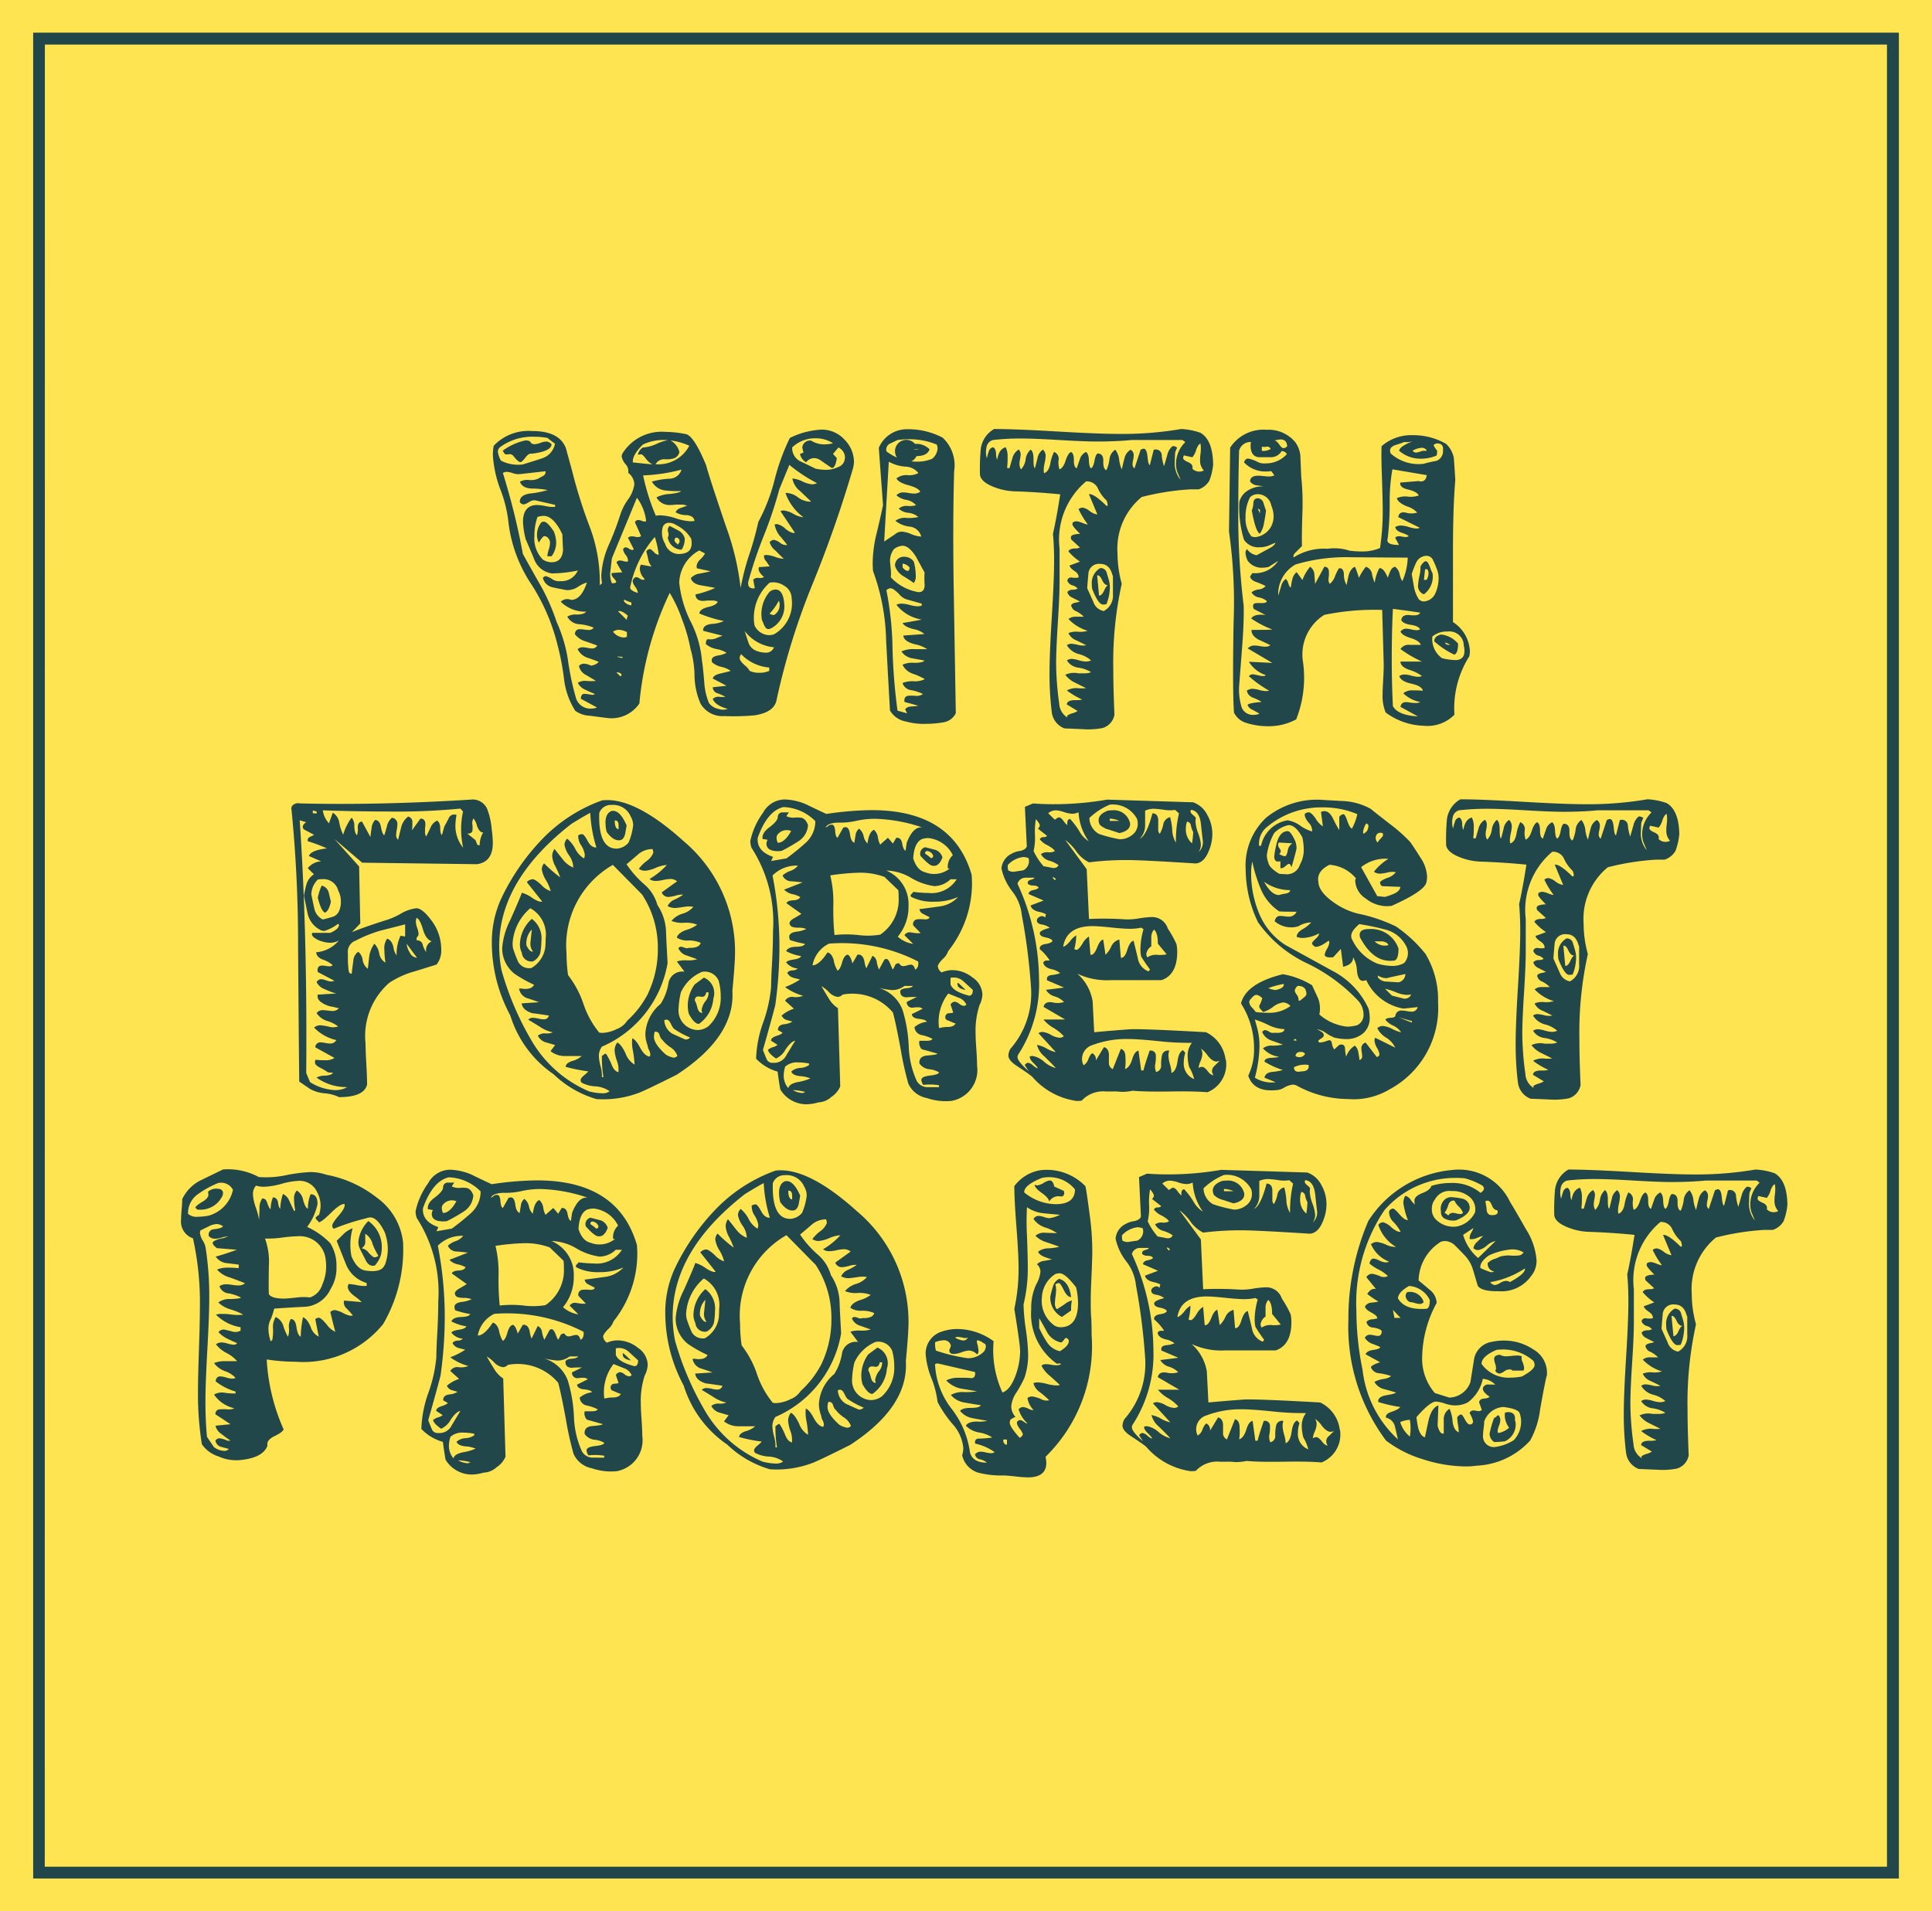 <svg xmlns="http://www.w3.org/2000/svg" xmlns:xlink="http://www.w3.org/1999/xlink" width="66.688" height="65.973" viewBox="0 0 66.688 65.973"><defs><style>.a{fill:none;}.b{fill:#ffe452;}.c{fill:#22474a;}.d{clip-path:url(#a);}</style><clipPath id="a"><rect class="a" width="66.688" height="65.973"/></clipPath></defs><g transform="translate(0 -0.005)"><rect class="b" width="66.688" height="65.973" transform="translate(0 0.005)"/><path class="c" d="M110.731,109.466h-64.4V45.748h64.4Zm-64-.407h63.589v-62.9H46.735Z" transform="translate(-45.186 -44.615)"/><g transform="translate(0 0.005)"><g class="d" transform="translate(0 0)"><path class="c" d="M702.6,602.9a41.179,41.179,0,0,1-1.405,4.027,23.881,23.881,0,0,0-1.246,4.014q-.08.42-.756.525a7.843,7.843,0,0,1-1.047.026.873.873,0,0,1-.822-.433,2.527,2.527,0,0,1-.206-.978,3.466,3.466,0,0,0-.139-.912,5.721,5.721,0,0,0-.292-1.017,4.678,4.678,0,0,0-.425-.912,11.214,11.214,0,0,0-1.047,3.818,1.164,1.164,0,0,1-1.114.5l-.61-.079a.91.91,0,0,1-.491-.171,2.6,2.6,0,0,1-.385-1.089,8.912,8.912,0,0,0-.225-1.181,6.935,6.935,0,0,0-.889-2.073,4.887,4.887,0,0,1-.8-2.112,4.476,4.476,0,0,0-.278-1.168,4.013,4.013,0,0,1-.265-1.194,1.924,1.924,0,0,1,.027-.328,1.649,1.649,0,0,1,1.326-.511q.942,0,1.167.59.107.393.212.774a16.868,16.868,0,0,0,.6,1.915,5.379,5.379,0,0,1,.358,2.047l.079-.079a1.307,1.307,0,0,1-.027-.262,3.029,3.029,0,0,1,.279-1.1,9.97,9.97,0,0,0,.378-1,1.867,1.867,0,0,1,.259-.511,1.168,1.168,0,0,0,.225-.538.523.523,0,0,0-.212-.393.352.352,0,0,0-.093-.3.58.58,0,0,1-.133-.262.265.265,0,0,1,.053-.144,1.585,1.585,0,0,1,1.445-.708,3.783,3.783,0,0,1,.729.079q.279.079.69,1.076.093.368.69,2.125a9.179,9.179,0,0,1,.5,2.112,8.435,8.435,0,0,1,.292-1.141,10.852,10.852,0,0,0,.318-1.141,6.332,6.332,0,0,0,.564-1.463,7.416,7.416,0,0,1,.524-1.436,2.748,2.748,0,0,1,1.1-.289,1.056,1.056,0,0,1,.782.341,1.1,1.1,0,0,1,.332.787.724.724,0,0,1-.027.171m-10.29-.813c-.053-.035-.141-.1-.265-.2a2.6,2.6,0,0,0-.451-.039,1.864,1.864,0,0,0-1.193.367.213.213,0,0,0-.066.157.907.907,0,0,0,.106.3,1.289,1.289,0,0,0,.756.131q.649-.2.7-.223a.653.653,0,0,0,.411-.5m-.119.039q-.027.236-.69.315-.093-.026-.212.131c-.08.105-.137.158-.173.158q-.079,0-.252-.223a.174.174,0,0,0-.166-.046c-.066.013-.111,0-.133-.026a.722.722,0,0,1-.06-.1,2.086,2.086,0,0,1,.783-.354.39.39,0,0,1,.146.026l.066.079a.232.232,0,0,0,.106.026.669.669,0,0,0,.2-.046.679.679,0,0,1,.186-.046.242.242,0,0,1,.2.1m1.617,7.5q-.2-.078-.4-.144a.576.576,0,0,1-.318-.289.252.252,0,0,1,.185-.065.834.834,0,0,1,.152.02.86.86,0,0,0,.153.02.19.19,0,0,0,.185-.1q-.066-.027-.4-.144a.707.707,0,0,1-.371-.249q.013-.171.172-.171a1.293,1.293,0,0,1,.153.013,1.244,1.244,0,0,0,.152.013.194.194,0,0,0,.173-.079,1.588,1.588,0,0,0-.5-.118.5.5,0,0,1-.411-.263.535.535,0,0,1,.325-.072c.172,0,.281-.037.325-.1a1.2,1.2,0,0,1-.876-.341.311.311,0,0,1,.226-.092.359.359,0,0,1,.133.027q.345,0,.544-.6a1.115,1.115,0,0,0-.3.144.66.66,0,0,1-.411.118q-.411-.079-.491-.1a.439.439,0,0,1-.318-.315.12.12,0,0,1,.106-.066.724.724,0,0,1,.212.1.4.4,0,0,0,.278.072.618.618,0,0,0,.61-.367,4.506,4.506,0,0,1-.9.1.761.761,0,0,1-.6-.472q-.093-.236-.3-.709a2.993,2.993,0,0,1-.093-.59q0-.59.491-.59a1.933,1.933,0,0,1,.3.039,1.132,1.132,0,0,0,.318.026V604.2l-.7-.158a.349.349,0,0,0-.205.066.544.544,0,0,1-.179.079.18.18,0,0,1-.133-.079q-.013-.249.358-.3a3.108,3.108,0,0,0,.6-.118,2.983,2.983,0,0,0-.544-.052q-.332-.013-.411-.236a.529.529,0,0,1,.312-.059.666.666,0,0,0,.3-.039c.057-.03.119-.066.185-.1a.156.156,0,0,0,.086-.164l-.888.1a.56.56,0,0,1-.239-.033.815.815,0,0,0-.212-.046.257.257,0,0,0-.133.039,23.943,23.943,0,0,1,.69,2.794q.318.577.649,1.155a7.291,7.291,0,0,1,.517,1.194,5.037,5.037,0,0,1,.384,1.273,9.494,9.494,0,0,0,.279,1.338.517.517,0,0,0,.53.38.51.51,0,0,0,.2-.039l-.557-.3c0-.1.035-.162.106-.171a1.594,1.594,0,0,1,.226.026q.119.026.146-.026a3.416,3.416,0,0,1-.332-.144.506.506,0,0,1-.251-.236.446.446,0,0,1,.278-.066,1.9,1.9,0,0,0,.345,0c-.009-.008-.119-.074-.332-.2a.451.451,0,0,1-.252-.315.215.215,0,0,1,.172-.079.549.549,0,0,1,.239.066.438.438,0,0,0,.265-.118m-1.246-4.408q-.305-.643-.65-.643a.687.687,0,0,0-.212.039,1.956,1.956,0,0,0-.106.656,1.04,1.04,0,0,0,.292.814.564.564,0,0,0,.3.092q.4,0,.4-.512,0,.263-.027-.446m-.292-.1a1.081,1.081,0,0,1,.079.38.8.8,0,0,1-.159.472h-.146a.935.935,0,0,1,.046-.223.942.942,0,0,0,.047-.236.247.247,0,0,0-.133-.223.233.233,0,0,0-.066-.013c-.036,0-.1.075-.185.223a.524.524,0,0,1-.066-.263.692.692,0,0,1,.159-.446.267.267,0,0,1,.08-.013q.119,0,.345.341m3.183-.368a1.674,1.674,0,0,0-.318-.8l-.862,2.086q-.013.079-.053.446a.765.765,0,0,0,.053.42c.1,0,.146-.017.146-.052,0-.018-.027-.057-.08-.118a.274.274,0,0,1-.08-.131.075.075,0,0,1,.013-.052l.358-.026a3.9,3.9,0,0,1-.2-.341.131.131,0,0,1,.12-.066.479.479,0,0,1,.113.02.476.476,0,0,0,.112.02.119.119,0,0,0,.053-.013.334.334,0,0,0-.079-.216.44.44,0,0,1-.093-.2.113.113,0,0,1,.093-.065.247.247,0,0,1,.113.046.238.238,0,0,0,.112.046.076.076,0,0,0,.053-.026l-.2-.393c.044-.053.124-.066.239-.04a.439.439,0,0,0,.106.013.146.146,0,0,0,.106-.039l-.212-.472a.128.128,0,0,1,.12-.079.531.531,0,0,1,.146.039.137.137,0,0,0,.12,0m-.663,3.989v-.158a.646.646,0,0,0-.279-.079.34.34,0,0,0-.2.066.5.5,0,0,0,.372.2.241.241,0,0,0,.106-.026m-.186,1.338c.009-.035-.009-.063-.053-.085a.174.174,0,0,0-.12-.02l.133.131Zm.04-.643-.172-.013-.013.013.172.039Zm.186-1.417q-.225-.2-.344-.158l.3.3a.322.322,0,0,1,.04-.144m.12-.367v-.092a1.56,1.56,0,0,1-.252-.1c-.018.044.007.087.073.131a.337.337,0,0,0,.179.066m.941-1.758a2.9,2.9,0,0,0-.133-.6,3.81,3.81,0,0,0-.849,1.732c-.009.079.08.144.265.2a.455.455,0,0,0-.1-.223q-.1-.145-.073-.223c.036-.07.075-.1.12-.1a.243.243,0,0,1,.113.046.24.24,0,0,0,.113.046.091.091,0,0,0,.066-.026.53.53,0,0,1-.173-.354.272.272,0,0,1,.04-.144l.371.066a.5.5,0,0,1-.12-.249c-.018-.087-.04-.179-.066-.276a.176.176,0,0,1,.12-.079c.027,0,.073.033.139.1a.274.274,0,0,0,.166.1m1.061-3.765a2.213,2.213,0,0,0-.889-.2,1.643,1.643,0,0,0-.716.158q-.372.367-.345.616.6.066.677.066a.624.624,0,0,1-.232-.2q-.113-.144-.152-.144a.836.836,0,0,0-.12.013.372.372,0,0,1,.173-.249,1.322,1.322,0,0,0,.471-.125,1.719,1.719,0,0,1,.444-.138.626.626,0,0,1,.345.42.289.289,0,0,1-.212.223.875.875,0,0,1-.285.026.338.338,0,0,0-.325.17,1.2,1.2,0,0,0,1.167-.643m.172,2.584q-.027-.157-.265-.184a.693.693,0,0,1-.385-.1.289.289,0,0,1,.173-.144l.225-.079a.516.516,0,0,0-.225-.039h-.159c-.08.009-.138.013-.172.013a.511.511,0,0,1-.5-.262,1.077,1.077,0,0,1,.458-.118q.351-.039.391-.1a3.7,3.7,0,0,1-.584-.026.614.614,0,0,1-.424-.3,2.6,2.6,0,0,1,.6-.1.446.446,0,0,0,.424-.315,6.007,6.007,0,0,1-1.326.2,7.389,7.389,0,0,0,.438,1.391.989.989,0,0,1,.159-.013,1.927,1.927,0,0,1,.524.1,1.891,1.891,0,0,0,.5.105.961.961,0,0,0,.159-.013m-.12.617a1.231,1.231,0,0,0-.517-.472.453.453,0,0,0-.252-.079.221.221,0,0,0-.212.144.716.716,0,0,0,.079.577.5.5,0,0,0,.531.354.569.569,0,0,0,.146-.026q.3-.079.225-.5m-.225-.04a.681.681,0,0,1-.107.42.5.5,0,0,1-.477-.42.184.184,0,0,0,.027-.1.381.381,0,0,0-.014-.092.191.191,0,0,1,.053-.21l.3.158a.452.452,0,0,1,.213.249m-.213.21a.112.112,0,0,0,.04-.079.117.117,0,0,0-.133-.131.128.128,0,0,0-.04.092.138.138,0,0,0,.06.092c.04.035.055.057.046.066Zm1.8,4.382a.935.935,0,0,0-.311-.131.761.761,0,0,1-.325-.158.24.24,0,0,1-.013-.078c0-.079.071-.131.212-.158a.859.859,0,0,0,.3-.092.981.981,0,0,0-.344-.131.8.8,0,0,1-.371-.171q0-.144.066-.171a.54.54,0,0,0,.278-.026c.08-.035.159-.066.238-.092q-.225-.052-.676-.171-.013-.2.292-.236a1.11,1.11,0,0,0,.424-.1,4.393,4.393,0,0,1-.849-.262q.026-.158.312-.223t.325-.184a.477.477,0,0,0-.212-.039h-.146a1.113,1.113,0,0,1-.146.013c-.168,0-.256-.074-.265-.223a3.3,3.3,0,0,0,.676-.223q-.027-.013-.49-.092-.292-.052-.345-.249a.5.5,0,0,1,.318-.158q.332-.065.358-.079l-.464-.1a.246.246,0,0,1-.014-.079.383.383,0,0,1,.107-.21.911.911,0,0,0,.185-.223l-.2-.105a1.306,1.306,0,0,0-.69,1.115,3.922,3.922,0,0,0,.4,1.351,3.636,3.636,0,0,1,.385,1.351q.026.118.079.735a2.229,2.229,0,0,0,.159.708.52.52,0,0,0,.331.21.492.492,0,0,0,.319,0q-.425-.118-.517-.341a.263.263,0,0,1,.212-.079.822.822,0,0,0,.225,0,2.633,2.633,0,0,0-.265-.118.223.223,0,0,1-.172-.21l.477-.052-.477-.249q.027-.118.252-.17.332-.079.358-.092m1.34,0v-.118a1.512,1.512,0,0,1-.968-.459.208.208,0,0,0-.053.131c0,.061.055.142.166.243a.675.675,0,0,1,.179.2.739.739,0,0,0,.331.066.776.776,0,0,0,.345-.066m.172-.813a1.439,1.439,0,0,1-1.021-.564l.133.407a.468.468,0,0,0,.3.289.911.911,0,0,0,.279.052.287.287,0,0,0,.3-.183m1.485-5.668a5.418,5.418,0,0,1-.954-.63l-.345.84a14.29,14.29,0,0,1-.537,1.607,14.854,14.854,0,0,0-.537,1.594q-.027.223.186.223a.055.055,0,0,0,.04-.013l-.053-.289a.213.213,0,0,1,.186-.059.3.3,0,0,0,.186-.033q-.186-.157-.186-.276a.144.144,0,0,1,.013-.065l.371-.026c-.009-.008-.049-.065-.119-.17a.265.265,0,0,1-.08-.21.3.3,0,0,1,.093-.013,1.069,1.069,0,0,1,.292.066,1.06,1.06,0,0,0,.3.066q-.146-.131-.278-.276a.557.557,0,0,1-.212-.3.222.222,0,0,1,.146-.079.551.551,0,0,1,.212.1.331.331,0,0,0,.252.079c-.089-.113-.181-.227-.279-.341a.871.871,0,0,1-.159-.368.306.306,0,0,1,.092-.013.634.634,0,0,1,.285.164c.138.11.246.155.325.138l-.5-.748a.237.237,0,0,1,.106-.026.879.879,0,0,1,.338.118.881.881,0,0,0,.351.118,1.749,1.749,0,0,1-.623-.84.7.7,0,0,1,.431.151.729.729,0,0,0,.457.151q-.079-.079-.384-.367a.71.71,0,0,1-.265-.433.958.958,0,0,1,.345.1.957.957,0,0,0,.332.1.38.38,0,0,0,.172-.04m-.875,3.949a.5.5,0,0,0-.259-.407.651.651,0,0,0-.5-.105,1.607,1.607,0,0,0-.544,1.233,1.134,1.134,0,0,0,.026.249.573.573,0,0,0,.491.328.632.632,0,0,0,.172-.026,1.227,1.227,0,0,0,.61-1.273m-.252.21a.847.847,0,0,1-.478.866.248.248,0,0,1-.079.013q-.093,0-.172-.223l-.04-.092a1.174,1.174,0,0,1,.265-.971.342.342,0,0,1,.2-.079q.265,0,.305.485m-.186-.1a1.953,1.953,0,0,1-.318.446c.009.017.057.035.146.052a.4.4,0,0,0,.2-.354.377.377,0,0,0-.027-.144m2.281-4.92a.39.39,0,0,0-.226-.368l-.186.223.132.144q-.053.341-.172.341-.067-.039-.385-.262a.411.411,0,0,0-.225-.079.354.354,0,0,0-.279.144.436.436,0,0,1-.212-.289c.1-.035.137-.053.119-.053l-.04-.171a.27.27,0,0,1,.305-.236.866.866,0,0,0,.464.131,1.226,1.226,0,0,0,.292-.039,1.083,1.083,0,0,0-.6-.171,1.132,1.132,0,0,0-.809.315.516.516,0,0,0,.265.472q.278.131.544.262a1.868,1.868,0,0,0,.358.039.985.985,0,0,0,.431-.1.328.328,0,0,0,.219-.3" transform="translate(-673.145 -586.773)"/><path class="c" d="M1224.737,610.867a.574.574,0,0,1-.425.315,3.621,3.621,0,0,1-.6.052,2.275,2.275,0,0,1-.69-.079.8.8,0,0,1-.557-.38q-.027-.446-.133-2.414a7.385,7.385,0,0,0-.451-2.4q-.013-.144-.013-.289a4.423,4.423,0,0,1,.132-1q.106-.433.225-.984l-.146-1.981a1.049,1.049,0,0,1,.955-.643,2.569,2.569,0,0,1,1.246.289,1.3,1.3,0,0,1,.4,1.155q-.053,1.824-.013,4.185Zm-1.194-6.1a.456.456,0,0,0-.4-.341.961.961,0,0,1-.491-.2.54.54,0,0,1,.391-.1,1.335,1.335,0,0,0,.4-.033.636.636,0,0,0-.345-.144.548.548,0,0,1-.331-.144.415.415,0,0,1,.318-.092.774.774,0,0,0,.279-.026.564.564,0,0,0-.338-.184.687.687,0,0,1-.338-.158.3.3,0,0,1,.239-.1,1.235,1.235,0,0,1,.186.02,1.215,1.215,0,0,0,.186.02.358.358,0,0,0,.212-.065q-.067-.131-.411-.223t-.411-.236a.536.536,0,0,1,.385-.111.69.69,0,0,0,.371-.072.578.578,0,0,0-.451-.223,1.353,1.353,0,0,1-.57-.17l-.159,2.755.372-.249a.354.354,0,0,1,.239-.092,1.018,1.018,0,0,1,.324.085,1.008,1.008,0,0,0,.338.085m.543-3.175a2.478,2.478,0,0,0-.968-.184,2.923,2.923,0,0,0-.385.026l-.278.131a.233.233,0,0,0-.106.262,1.719,1.719,0,0,0,1.047.354,1.306,1.306,0,0,0,.531-.1.511.511,0,0,0,.186-.341.38.38,0,0,0-.027-.144m-.332,7.058a1.162,1.162,0,0,0-.431-.17q-.379-.1-.392-.3l.729-.052a.82.82,0,0,0-.384-.171q-.305-.079-.371-.21.252-.039.663-.118a1.387,1.387,0,0,1-.876-.512.415.415,0,0,1,.186-.039,1.212,1.212,0,0,1,.271.046,1.184,1.184,0,0,0,.272.046.387.387,0,0,0,.146-.026v-.065q-.146-.04-.464-.131a.546.546,0,0,1-.319-.2q-.2-.2-.292-.2a.238.238,0,0,0-.146.066,11.135,11.135,0,0,1,.212,2.034,20.111,20.111,0,0,0,.172,2.125l.332.092-.066-.131q.04-.092.2-.105a1.542,1.542,0,0,0,.252-.026l-.477-.131q-.027-.171.106-.21a1.3,1.3,0,0,1,.279,0,.361.361,0,0,0,.252-.065,1.624,1.624,0,0,0-.4-.131.354.354,0,0,1-.305-.249.959.959,0,0,1,.385-.059.777.777,0,0,0,.385-.072,2.171,2.171,0,0,0-.4-.183.619.619,0,0,1-.371-.315.783.783,0,0,1,.4-.066c.2,0,.322-.026.358-.079q-.424-.079-.437-.079a.565.565,0,0,1-.358-.236.993.993,0,0,1,.451-.079Zm-.093-2.65q-.291-.538-.3-.551-.239-.367-.451-.368a.519.519,0,0,0-.305.118.664.664,0,0,0-.133.42q0,.013.026.276a1.357,1.357,0,0,1,0,.275,1.687,1.687,0,0,0,.955.512q.226,0,.212-.276a2.546,2.546,0,0,1,0-.407m-.371.367c-.124-.087-.251-.17-.385-.249a.639.639,0,0,1-.265-.341.3.3,0,0,1,.332-.315.393.393,0,0,1,.318.171,2.052,2.052,0,0,1,.066.472.407.407,0,0,1-.066.263m.543-4.618q-.079.236-.45.236a.391.391,0,1,1-.053-.42.631.631,0,0,1,.5.184m-.689,4.08a.369.369,0,0,0-.239-.131v.131c.071.088.137.127.2.118a.161.161,0,0,0,.04-.118m.3-4.08h-.146v.013h.146Z" transform="translate(-1191.745 -586.247)"/><path class="c" d="M1380.039,601.761a2.107,2.107,0,0,1-.133.574.681.681,0,0,1-.371.3h-.292a8.8,8.8,0,0,0-1.671.263,2.3,2.3,0,0,0-.836,1.945,3.9,3.9,0,0,0,.146,1.051,12.511,12.511,0,0,0-.292,2.943q0,.657.04,1.577a.582.582,0,0,1-.411.46,2.584,2.584,0,0,1-.677.039q-.292-.013-.637-.026a.686.686,0,0,1-.437-.551,10.587,10.587,0,0,1-.079-1.378q0-.642.079-1.928t.079-1.928q0-.512-.04-.931.12-.525.252-1.364-.783-.079-1.591-.105a2.136,2.136,0,0,1-.69-.145q-.451-.172-.49-.422a7.868,7.868,0,0,1,.026-.884.929.929,0,0,1,.464-.7q.716,0,2.161.085t2.161.085a12.07,12.07,0,0,0,2.135-.17,2.366,2.366,0,0,1,.663.13q.425.248.438,1.082m-.968-.766-.092-.066h-1.751q-.544.052-1.193.052-.438,0-1.313-.052t-1.313-.052a8.41,8.41,0,0,0-.968.052.309.309,0,0,0-.226.262.741.741,0,0,0,.014.367,2.142,2.142,0,0,1,.066-.236.2.2,0,0,1,.146-.144c.062.026.1.1.106.223a.477.477,0,0,0,.04.21q.053-.367.292-.433a.708.708,0,0,1,.066.341c0,.122,0,.227-.013.315v.065h.079c.062-.218.1-.341.106-.367a.485.485,0,0,1,.212-.275.23.23,0,0,1,.066.171.96.96,0,0,1-.02.158.868.868,0,0,0-.02.157.343.343,0,0,0,.053.2.611.611,0,0,0,.159-.341.548.548,0,0,1,.172-.341c.071.044.1.155.1.334s.011.282.047.308c.008-.017.04-.136.093-.354a.439.439,0,0,1,.186-.288.3.3,0,0,1,.093.223,1.265,1.265,0,0,1-.034.236,1.285,1.285,0,0,0-.033.236.486.486,0,0,0,.013.118q.159-.052.212-.315a1.447,1.447,0,0,1,.133-.42.255.255,0,0,1,.159.262.732.732,0,0,0,.027.341c.088-.033.159-.134.212-.3s.115-.268.186-.3c.07.034.1.13.1.288s.029.251.1.276c.009-.034.044-.138.106-.313a.4.4,0,0,1,.212-.251c.062.042.095.138.1.288s.029.242.073.276q.079-.039.119-.256t.106-.256q.2,0,.2.249-.013.288.106.328a1.226,1.226,0,0,0,.106-.38.451.451,0,0,1,.2-.328.674.674,0,0,1,.133.328,1.135,1.135,0,0,0,.093.354q.066-.3.092-.38a.442.442,0,0,1,.213-.3.217.217,0,0,1,.106.2.833.833,0,0,1-.02.151.774.774,0,0,0-.02.137.188.188,0,0,0,.066.158l.212-.643a.229.229,0,0,1,.106-.039c.071,0,.115.094.133.282s.044.282.08.282l.133-.525a.206.206,0,0,1,.278.2,1.707,1.707,0,0,0,.079.367c.036-.122.073-.254.113-.394a.561.561,0,0,1,.179-.3.215.215,0,0,1,.159.052l-.066.157q-.013.158-.013.3a.9.9,0,0,0,.2.656l-.12-.289a.9.9,0,0,1-.04-.263,1.045,1.045,0,0,1,.318-.747m-2.678,2.191a.406.406,0,0,0-.04-.184,1.275,1.275,0,0,1-.292-.407.414.414,0,0,0-.411-.249,2.626,2.626,0,0,0-.915,2.322v1.141q0,.472-.059,1.4t-.06,1.4a10.19,10.19,0,0,0,.106,1.4.6.6,0,0,0,.278.485.043.043,0,0,0-.013-.052.542.542,0,0,1,.192-.092.626.626,0,0,0,.179-.079l-.371-.223q0-.144.265-.151a1.025,1.025,0,0,0,.265-.02,2.747,2.747,0,0,1-.531-.315.687.687,0,0,1,.371-.079,1.314,1.314,0,0,0,.292,0q-.2-.1-.385-.192a.887.887,0,0,1-.332-.269.7.7,0,0,1,.451-.051h.2a.622.622,0,0,0,.239-.039,1.1,1.1,0,0,0-.451-.158.538.538,0,0,1-.384-.249.306.306,0,0,1,.172-.052,1.038,1.038,0,0,1,.232.046,1.02,1.02,0,0,0,.245.046.481.481,0,0,0,.186-.039,1,1,0,0,0-.411-.216.681.681,0,0,1-.424-.308.247.247,0,0,1,.159-.052,1.348,1.348,0,0,1,.226.039.625.625,0,0,0,.279.013q-.014-.013-.345-.171a.492.492,0,0,1-.265-.249.7.7,0,0,1,.332-.046.893.893,0,0,0,.332-.033,1.5,1.5,0,0,1-.663-.407.378.378,0,0,1,.252-.079h.278a1.067,1.067,0,0,0-.252-.184.27.27,0,0,1-.186-.21c.018-.044.068-.074.152-.092a.889.889,0,0,0,.153-.039c-.089-.044-.179-.089-.272-.138a.29.29,0,0,1-.165-.19.231.231,0,0,1,.186-.079.357.357,0,0,0,.172-.039.352.352,0,0,0-.179-.111.259.259,0,0,1-.179-.164.129.129,0,0,1,.159-.105.836.836,0,0,0,.226,0q.026-.118-.139-.23c-.111-.074-.166-.138-.166-.19q.12-.039.358-.131a1.864,1.864,0,0,1-.4-.354c.027-.061.1-.094.206-.1a.4.4,0,0,0,.192-.033l-.3-.276a.242.242,0,0,1-.013-.078q0-.105.318-.118-.266-.262-.265-.328a.213.213,0,0,1,.014-.066.256.256,0,0,1,.132-.039.733.733,0,0,1,.205.059q.153.059.179.046a2.879,2.879,0,0,1-.318-.525.228.228,0,0,1,.146-.052.565.565,0,0,1,.239.118.542.542,0,0,0,.265.118l-.292-.7q.172-.026.61.407Zm.172,2.414q-.093-.406-.425-.406a.364.364,0,0,0-.411.354c-.018.193-.032.354-.04.486l.212.472a.468.468,0,0,0,.358.315.6.6,0,0,0,.318-.59v-.617c-.009-.035-.013-.039-.013-.013m-.133.131a.946.946,0,0,1,.04.275,1.57,1.57,0,0,1-.119.577.633.633,0,0,1-.12.013q-.159,0-.371-.538a1.185,1.185,0,0,1-.014-.17.591.591,0,0,1,.292-.551.213.213,0,0,1,.213.131l.079.262m-.027.2q-.119,0-.2-.177c-.053-.118-.111-.173-.172-.164l.066.7q.106-.013.172-.171c.044-.1.088-.166.133-.184m3.315-3.962a.5.5,0,0,1-.133-.354c0-.044,0-.114.013-.21s.014-.166.014-.21a.952.952,0,0,0-.014-.158c-.053.017-.1.088-.146.21a.68.68,0,0,1-.133.262l-.292-.065a.208.208,0,0,0-.027.092c0,.044.06.092.179.144s.166.127.139.223a.331.331,0,0,0,.239.1.36.36,0,0,0,.159-.039" transform="translate(-1338.162 -585.742)"/><path class="c" d="M1728.555,609.447a3.357,3.357,0,0,0-.5,1.994,1.3,1.3,0,0,1-1.061.381,2.3,2.3,0,0,1-1.313-.459,1.472,1.472,0,0,1-.106-.6q0-.157.02-.512t.02-.551l-.053-1.876a8.481,8.481,0,0,0-2,.171,1.615,1.615,0,0,0-.729,1.653,3.931,3.931,0,0,1-.239,1.954,1.978,1.978,0,0,1-.928.236,2.51,2.51,0,0,1-.809-.118.684.684,0,0,1-.411-.354q-.054-.774-.013-3.122a17.19,17.19,0,0,0-.159-3.122l.04-2.9a1.37,1.37,0,0,1,1.26-.617,1.2,1.2,0,0,1,.981.42.932.932,0,0,1,.186.564q.013.315.026.63a8.754,8.754,0,0,1,.04,1.259q-.026.84-.013,1.141l-.212.21q-.106.1-.079.184a1.924,1.924,0,0,1,1.167-.3,1.692,1.692,0,0,1,.769.066,3.3,3.3,0,0,0,.411.026,1.563,1.563,0,0,0,.637-.118,8.381,8.381,0,0,0,.093-1.338q0-.275-.026-1.089-.028-.682-.014-1.089a1.568,1.568,0,0,1,1.087-.38,2.269,2.269,0,0,1,1.14.3.9.9,0,0,1,.265.472q.013.105.053.774-.08.958-.08,2.427v2.479a1.261,1.261,0,0,1,.584,1,.851.851,0,0,1-.027.21m-6.3-7.019a.185.185,0,0,0-.172-.092.426.426,0,0,1-.345.21h-.425q-.3-.013-.3-.407a.466.466,0,0,1,.014-.118.406.406,0,0,0-.412.3q-.027,1.01-.026,1.889a25.594,25.594,0,0,0,.185,3.463q.013.565-.053,1.417l-.107,1.4a2.1,2.1,0,0,0,.093.7.415.415,0,0,0,.425.249.472.472,0,0,0,.185-.039c-.053-.035-.131-.078-.232-.131a.321.321,0,0,1-.179-.171q.04-.066.451-.1c.017,0,.026,0,.026-.013a1.972,1.972,0,0,0-.3-.144.313.313,0,0,1-.2-.236.339.339,0,0,1,.2-.065,1.008,1.008,0,0,1,.219.039,1.019,1.019,0,0,0,.232.039.494.494,0,0,0,.119-.013,3.908,3.908,0,0,1-.7-.5.178.178,0,0,1,.146-.065c.017,0,.1.017.252.052.1.017.159.009.186-.026a1.063,1.063,0,0,1-.583-.459l.809.04-.849-.5a.3.3,0,0,1,.252-.1,1.2,1.2,0,0,1,.172.02,1.188,1.188,0,0,0,.172.02.292.292,0,0,0,.186-.052c-.141-.07-.283-.135-.425-.2q-.239-.144-.225-.328.676,0,.716-.013a3.494,3.494,0,0,1-.729-.381q.106-.17.5-.118l-.411-.21a.292.292,0,0,1-.026-.105q0-.1.146-.1h.186q.132,0,.146-.066a.56.56,0,0,0-.265-.125.378.378,0,0,1-.265-.177.442.442,0,0,1,.245-.1.386.386,0,0,0,.245-.118,2.944,2.944,0,0,0-.3-.131q-.212-.065-.239-.2l.08-.118a.945.945,0,0,0,.889-.42l-.332.21a1.059,1.059,0,0,1-.225.026.593.593,0,0,1-.491-.236.692.692,0,0,1-.079-.275.175.175,0,0,1,.053-.131.5.5,0,0,0,.331.21l.411-.223c.141-.07.221-.14.239-.21l-.213.092a.8.8,0,0,1-.331.066.584.584,0,0,1-.544-.262,3.783,3.783,0,0,1-.159-1.3.642.642,0,0,1,.312-.407.928.928,0,0,1,.524-.131q-.132-.026-.251-.039a.32.32,0,0,1-.213-.131q0-.2.279-.2a1.645,1.645,0,0,1,.179.013,1.6,1.6,0,0,0,.179.013.4.4,0,0,0,.2-.039l-.106-.145a1.314,1.314,0,0,1-.185.013,1.01,1.01,0,0,1-.756-.315c.027-.087.075-.131.146-.131a1.209,1.209,0,0,1,.292.1.526.526,0,0,0,.318.066.963.963,0,0,0,.729-.328m-.544,2.493a.742.742,0,0,0,.08-.341.98.98,0,0,0-.08-.367.476.476,0,0,0-.477-.394.381.381,0,0,0-.252.1,1.423,1.423,0,0,0-.159.7.987.987,0,0,0,.2.656.383.383,0,0,0,.146.026.714.714,0,0,0,.544-.38m-.185-.538a4.206,4.206,0,0,1-.066.42.877.877,0,0,1-.146.38q-.146-.065-.278-.8a.776.776,0,0,0,.053-.236c0-.105.04-.166.119-.184a.21.21,0,0,1,.226.144q.079.25.093.276m-.212.105v-.066q.027-.092-.066-.092Zm.372-2.23a.123.123,0,0,0-.132-.079.5.5,0,0,1-.173,0v.145a.485.485,0,0,0,.305-.066m.57-.092q-.013-.236-.226-.236a.78.78,0,0,0-.212.039q.066,0,.153.118a.565.565,0,0,0,.113.131c.053.026.11.009.172-.053m4.164,3.844q-.319,0-1.963-.013a6.129,6.129,0,0,0-1.91.249,1.17,1.17,0,0,0-.6,1.076l.106-.341a.4.4,0,0,1,.159-.236.361.361,0,0,1,.086.164q.046.138.086.125a2.14,2.14,0,0,1,.053-.288.441.441,0,0,1,.146-.236l.2.275a1.5,1.5,0,0,1,.265-.459.329.329,0,0,1,.146.256q.013.164.026.334l.318-.59c.106,0,.159.061.159.184v.118a1.088,1.088,0,0,0-.013.131.256.256,0,0,0,.04.158.567.567,0,0,0,.186-.269,1.61,1.61,0,0,1,.133-.269c.106-.017.163.052.172.21a.7.7,0,0,0,.092.367q.066-.328.08-.367c.052-.149.124-.236.212-.262a3.823,3.823,0,0,1,.133.38,1.98,1.98,0,0,1,.239-.38.3.3,0,0,1,.213.249,1.543,1.543,0,0,0,.093.3,1.548,1.548,0,0,1,.159-.5q.146-.026.292.328a2.525,2.525,0,0,1,.093-.236.233.233,0,0,1,.159-.144.422.422,0,0,1,.159.262.653.653,0,0,0,.093.236,2.214,2.214,0,0,0,.186-.813m.65-2.847-1.18-.2a6.231,6.231,0,0,0-.093,1.141,10.344,10.344,0,0,1-.066,1.22.368.368,0,0,0-.013.092q0,.157.4.158l-.132-.249q.066-.079.239-.039a.626.626,0,0,0,.119.013.189.189,0,0,0,.107-.026c-.018-.035-.1-.074-.232-.118s-.215-.109-.232-.2a.4.4,0,0,1,.2-.052,1.064,1.064,0,0,1,.271.052,1.047,1.047,0,0,0,.259.052.267.267,0,0,0,.119-.026l-.742-.368q.026-.2.252-.157a.7.7,0,0,0,.4,0,.806.806,0,0,0-.358-.216q-.305-.125-.345-.282a.711.711,0,0,1,.378-.053.842.842,0,0,0,.378-.039q-.053-.131-.385-.21c-.185-.044-.27-.122-.252-.236l.636-.052a.253.253,0,0,0,.079.013q.172,0,.2-.223m.557-.827q.04-.262-.2-.262a.2.2,0,0,0-.119.052c-.009.018.031.083.119.2,0,.1-.009.162-.027.17a1.36,1.36,0,0,1-.53.105,1.119,1.119,0,0,1-.756-.275q.026-.157.478-.328a.727.727,0,0,1-.3.026,2.4,2.4,0,0,1-.285.1q-.206.066-.206.2a.291.291,0,0,0,.027.1,1.441,1.441,0,0,0,1.127.354,4.494,4.494,0,0,1,.438-.1.354.354,0,0,0,.239-.341m-.7,8.265q-.04-.158-.4-.236c-.238-.053-.376-.14-.411-.262a.331.331,0,0,1,.186-.053,1.007,1.007,0,0,1,.232.04,1.026,1.026,0,0,0,.232.039.354.354,0,0,0,.133-.026,1.427,1.427,0,0,0-.424-.21q-.318-.105-.318-.289h.742a4.146,4.146,0,0,1-.742-.433.33.33,0,0,1,.318-.144h.385q-.053-.144-.351-.236c-.2-.061-.316-.136-.351-.223a.241.241,0,0,1,.2-.1.909.909,0,0,1,.172.026.893.893,0,0,0,.172.026.3.3,0,0,0,.133-.026q-.053-.118-.318-.158t-.331-.158c.008-.122.088-.184.239-.184a.861.861,0,0,1,.106.013h.106q.159,0,.2-.092-.331-.052-.941-.131-.04.787-.04,1.692t.04,1.666q.172.315.862.354l-.6-.328q.027-.2.278-.157c.212.035.345.031.4-.013a1.13,1.13,0,0,1-.583-.3.478.478,0,0,1,.345-.1c.1,0,.208,0,.331.013m.491-4.179a3.074,3.074,0,0,0-.132-.315.248.248,0,0,0-.226-.164.4.4,0,0,0-.358.223,3.291,3.291,0,0,0-.159.407q.04.223.08.459a1.175,1.175,0,0,0,.172.42.267.267,0,0,0,.172.066.475.475,0,0,0,.371-.237,1.288,1.288,0,0,0,.133-.564.9.9,0,0,0-.053-.3m-.371-4.086v-.052a.236.236,0,0,0-.173-.065.733.733,0,0,0-.3.1.152.152,0,0,0,.119.065.659.659,0,0,0,.159-.039.322.322,0,0,1,.2-.013m.212,4.237a.759.759,0,0,1-.3.708.3.3,0,0,1-.2-.328,2.017,2.017,0,0,1,.047-.315,1.089,1.089,0,0,0,.033-.315c.071-.122.133-.184.186-.184s.093.07.146.21a1.683,1.683,0,0,0,.093.223m-.186-.157h-.079l-.04.367h.093a.46.46,0,0,0,.066-.223.273.273,0,0,0-.04-.144m1.247,2.532a.5.5,0,0,0-.557-.381.766.766,0,0,0-.517.171.814.814,0,0,0,.331.748,2.051,2.051,0,0,0,.451.065.342.342,0,0,0,.232-.065.259.259,0,0,0,.086-.157.76.76,0,0,0,0-.2,1.317,1.317,0,0,1-.027-.184m-.186.039q0,.341-.133.38a2.894,2.894,0,0,1-.689-.459c0-.122.08-.2.239-.236a.884.884,0,0,1,.583.315m-.265.039q-.053-.026-.172-.079c-.009.035.013.061.066.079Z" transform="translate(-1677.852 -586.769)"/><path class="c" d="M414.768,1120.407a4.271,4.271,0,0,1,.04.485q0,.657-.544.735l-3.965-.052-.954-.814.848.945.04,1.968-.291.3q.41-.171,1.153-.407a2.4,2.4,0,0,0,.544-.236,1.355,1.355,0,0,1,.53-.183q.2,0,.5.394a1.659,1.659,0,0,1,.358,1.023.778.778,0,0,1-.159.525q-.836.263-.849.262a3.108,3.108,0,0,0-.782.367,2.435,2.435,0,0,0-.822,2.1q0,.236.027.708t.026.708q-.106.433-.968.433a1.356,1.356,0,0,0-.49-.131,1.276,1.276,0,0,1-.5-.144l-.384-.262q0,.013-.013-1.26-.014-1.587-.027-3.384a47.2,47.2,0,0,0-.226-4.736.16.16,0,0,1,.073-.183.275.275,0,0,1,.219-.039q2.732.066,5.888-.131a.546.546,0,0,1,.57.315,2.47,2.47,0,0,1,.159.7m-5,8.908a1.753,1.753,0,0,1-1.047-.328.582.582,0,0,1,.292-.066q.225-.013.278-.1l-.172-.013a2.259,2.259,0,0,0-.265-.158c-.124-.061-.186-.122-.186-.183a.381.381,0,0,1,.014-.092h.04a2.6,2.6,0,0,0,.3.013.532.532,0,0,0,.319-.079l-.663-.367a.174.174,0,0,1,.185-.171.984.984,0,0,1,.159.02.948.948,0,0,0,.159.02.238.238,0,0,0,.225-.118,1.531,1.531,0,0,1-.769-.433.337.337,0,0,1,.225-.079,2.407,2.407,0,0,1,.3.052.5.5,0,0,0,.305-.013,1.161,1.161,0,0,0-.365-.184.668.668,0,0,1-.378-.275.26.26,0,0,1,.239-.1,1.313,1.313,0,0,1,.153.013,1.288,1.288,0,0,0,.152.013.28.28,0,0,0,.225-.092l-.212-.052a.842.842,0,0,1-.358-.131c-.133-.079-.185-.175-.159-.289l.637-.039a2.381,2.381,0,0,1-.385-.144.5.5,0,0,1-.292-.249.189.189,0,0,1,.159-.1.572.572,0,0,1,.166.039.572.572,0,0,0,.166.039.266.266,0,0,0,.12-.026l-.571-.3c-.026-.149.027-.223.159-.223a.78.78,0,0,1,.119.013.816.816,0,0,0,.119.013.163.163,0,0,0,.12-.04,1.041,1.041,0,0,0-.319-.184q-.238-.079-.252-.262a1.113,1.113,0,0,0,.782-.406.584.584,0,0,1-.3.079.961.961,0,0,1-.3-.053.72.72,0,0,1-.232-.111c-.085-.057-.113-.115-.087-.177h.623c.2-.088.3-.179.3-.276a.165.165,0,0,0-.026-.04,1.5,1.5,0,0,1-.478.249.306.306,0,0,1-.172-.053.833.833,0,0,1-.4-.525q-.013-.052-.133-.643c.035-.184.066-.319.093-.407a.619.619,0,0,1,.252-.328l-.212-.21a.618.618,0,0,1,.464-.236l-.425-.184q.067-.2.624-.263a5.787,5.787,0,0,0-.663-.249c-.018-.07.013-.122.093-.157s.119-.057.119-.066l-.345-.183a.125.125,0,0,1-.04-.092q0-.079.119-.157l-.225-.066q.265,3.883.225,8.724l.133.315a1.764,1.764,0,0,0,.862.275.833.833,0,0,0,.4-.092m-.272-6.068a.738.738,0,0,0,.073-.347.785.785,0,0,0-.092-.381.524.524,0,0,0-.557-.394.771.771,0,0,0-.146.013.752.752,0,0,0-.225.512c.061.306.1.472.106.5a.54.54,0,0,0,.292.367q.159-.039.318-.086a.365.365,0,0,0,.232-.184m-.763-3.391v-.066l-.133-.039v.1Zm.491,3.044q-.067.315-.2.38-.132-.039-.252-.512a1.868,1.868,0,0,1,.133-.42.319.319,0,0,1,.239.223q.039.158.079.328m4.562-1.876a2.964,2.964,0,0,1-.066-.617,2.845,2.845,0,0,1,.066-.617l-.093-.1a22.91,22.91,0,0,1-2.533.1q-.968,0-2.214-.039a.809.809,0,0,0,.212.446l.133-.367a.5.5,0,0,1,.225.354,1.586,1.586,0,0,0,.133.406,1.883,1.883,0,0,1,.292-.59.447.447,0,0,1,.092.308c.009.162.04.26.093.3a.626.626,0,0,0,.026-.262c0-.131.049-.2.146-.21l.292.538c0-.035.013-.14.04-.315a.47.47,0,0,1,.12-.276q.159,0,.205.249c.031.166.068.258.113.276.009-.017.04-.122.093-.315a.523.523,0,0,1,.172-.289.216.216,0,0,1,.186.236,1.073,1.073,0,0,1-.02.177,1.038,1.038,0,0,0-.02.177.2.2,0,0,0,.066.171c.061-.254.1-.4.106-.433a.668.668,0,0,1,.239-.367.183.183,0,0,1,.146.2,1.605,1.605,0,0,1-.013.276l.292-.406q.172,0,.172.2a1.143,1.143,0,0,1-.013.131v.118a.286.286,0,0,0,.04.17q.027-.052.146-.3a.457.457,0,0,1,.226-.249q.106.052.113.262c0,.14.024.219.059.236l.08-.288.146-.275a.205.205,0,0,1,.185-.145.386.386,0,0,1,.093.013,2.221,2.221,0,0,0-.04.38,1.189,1.189,0,0,0,.265.748m-2,3.07v-.42l-.875.223a4.653,4.653,0,0,0-.836.341.405.405,0,0,0-.265.433v.288c.008.131.017.234.026.308s.044.112.107.112q.012-.144.053-.433a.416.416,0,0,1,.172-.328.453.453,0,0,1,.152.288.454.454,0,0,0,.179.3q.04-.354.053-.459a1.028,1.028,0,0,1,.172-.406.619.619,0,0,1,.166.328.464.464,0,0,0,.219.328,3.031,3.031,0,0,1-.04-.446.588.588,0,0,1,.093-.381c.106.026.179.123.219.289a.619.619,0,0,0,.113.289,1.469,1.469,0,0,1,.133-.682Zm.411.734-.358-.485a.649.649,0,0,0,.106.3.3.3,0,0,0,.252.184m.517-.564q-.212-.065-.312-.413t-.219-.4a.345.345,0,0,0-.027.131.718.718,0,0,0,.047.216.726.726,0,0,1,.047.2.162.162,0,0,1-.066.131v.1a.192.192,0,0,1,.212.157.686.686,0,0,0,.12.249.332.332,0,0,1,.2-.38m1.764-3.752q-.133,0-.213-.229a.7.7,0,0,0-.119-.256.289.289,0,0,0-.04.21.908.908,0,0,1,0,.223c-.018.061-.075.092-.173.092l.279.223.053.131a.063.063,0,0,0,.093.039.865.865,0,0,1,.12-.433" transform="translate(-397.797 -1091.795)"/><path class="c" d="M696.957,1126.717q.093,1.574-1.923,2.886-1.022.512-1.286.617a3.485,3.485,0,0,1-1.486.223,3.572,3.572,0,0,1-1.472-.853,3.831,3.831,0,0,1-1.5-2.034,5.3,5.3,0,0,1-.637-2.479,3.61,3.61,0,0,1,.332-1.574,7.744,7.744,0,0,1,1.406-2.033,5.384,5.384,0,0,1,2.068-1.338q1.114-.131,2.825,1.417a4.986,4.986,0,0,1,1.764,3.818q0,.381-.093,1.351m-4.243,3.45a.943.943,0,0,0-.491-.164,1.137,1.137,0,0,1-.464-.125.125.125,0,0,1-.04-.092c0-.044.042-.1.126-.17a.814.814,0,0,0,.139-.131,5.308,5.308,0,0,1-.783-.157c.009-.088.084-.153.226-.2a.834.834,0,0,0,.331-.171h-.6a.788.788,0,0,1-.477-.17l.159-.21-.345-.1a.456.456,0,0,1-.252-.223.378.378,0,0,1,.271-.079.482.482,0,0,0,.245-.039,1.18,1.18,0,0,1-.437-.184c-.239-.149-.376-.232-.411-.249a.209.209,0,0,1,.172-.066.859.859,0,0,1,.179.026.816.816,0,0,0,.179.026.174.174,0,0,0,.185-.131c-.354-.052-.543-.079-.57-.079-.23-.07-.353-.184-.371-.341l.6-.039q-.212-.079-.425-.144a.424.424,0,0,1-.265-.328h.093a.48.48,0,0,0,.119.013c.159,0,.261-.048.305-.145a4.327,4.327,0,0,1-.676-.38,1.124,1.124,0,0,1-.424-.879,2.56,2.56,0,0,1,.278-.971q.344-.774.4-.945a1.081,1.081,0,0,1,.358.177q.251.164.345.125l-.531-.669a.3.3,0,0,1,.2-.1q.093,0,.305.2a.733.733,0,0,0,.318.21,1.354,1.354,0,0,0-.159-.374.989.989,0,0,1-.146-.374.311.311,0,0,1,.079-.21,5.07,5.07,0,0,0,.557.486,3.06,3.06,0,0,0-.159-.367.906.906,0,0,1-.119-.367.437.437,0,0,1,.08-.249l.291.367a.87.87,0,0,0,.358.275.762.762,0,0,0-.146-.42.908.908,0,0,1-.159-.367.319.319,0,0,1,.093-.21,1.137,1.137,0,0,1,.278.348.793.793,0,0,0,.305.334.35.35,0,0,0,.026-.131.839.839,0,0,0-.126-.321.554.554,0,0,1-.1-.347.315.315,0,0,1,.133-.04q.066,0,.193.236c.083.158.183.232.3.223a4.77,4.77,0,0,1-.212-1.194q-.225.118-.65.381-2.493,1.941-2.493,4.224a4.413,4.413,0,0,0,.08.826,10.278,10.278,0,0,0,1.034,2.427,4.213,4.213,0,0,0,1.989,1.758,2.061,2.061,0,0,0,.45.065.4.4,0,0,0,.252-.065m-2.215-4.959c.009-.1.013-.2.013-.315a1.038,1.038,0,0,0-.53-1.049,1.732,1.732,0,0,0-.61,1.207,1.026,1.026,0,0,0,.013.171,4.265,4.265,0,0,0,.185.485.435.435,0,0,0,.451.2.977.977,0,0,0,.477-.7m-.172.184a.5.5,0,0,1-.252.288.329.329,0,0,1-.384-.3.63.63,0,0,1-.066-.289,1.223,1.223,0,0,1,.411-.879.83.83,0,0,1,.331.761,2.4,2.4,0,0,1-.04.42m-.252-.053a.46.46,0,0,1-.079-.367q.013-.131.04-.394a.689.689,0,0,0-.185.551c.079.157.154.228.225.21m3.979,1.43a3.548,3.548,0,0,0,.331-1.522,3.337,3.337,0,0,0-.544-1.876l-1.008-1.023a3.2,3.2,0,0,0-1.6,3.057,5.418,5.418,0,0,0,.053.748,3.359,3.359,0,0,1,.53.99,3.117,3.117,0,0,0,.544.991.411.411,0,0,0,.12.013,1.206,1.206,0,0,0,.484-.131.733.733,0,0,0,.364-.289,3.331,3.331,0,0,0,.73-.958m1.8-1.732a.971.971,0,0,0-.418-.079.649.649,0,0,1-.4-.1c.026-.105.132-.192.318-.262a1.135,1.135,0,0,0,.385-.184,1.055,1.055,0,0,0-.451-.066.95.95,0,0,1-.437-.065.8.8,0,0,1,.384-.249.764.764,0,0,0,.372-.236.888.888,0,0,0-.306,0q-.265.039-.318.039a.5.5,0,0,1-.265-.066.456.456,0,0,1,.239-.223,1.8,1.8,0,0,0,.3-.171.708.708,0,0,0-.258.033,1.216,1.216,0,0,1-.245.046.239.239,0,0,1-.239-.158l.531-.381a.348.348,0,0,0-.252-.079,1.2,1.2,0,0,0-.232.033,1.234,1.234,0,0,1-.245.033.345.345,0,0,1-.225-.066,2.549,2.549,0,0,0,.6-.485,1.177,1.177,0,0,0-.385.1,1.16,1.16,0,0,1-.371.1.4.4,0,0,1-.212-.066,1.277,1.277,0,0,1,.278-.276.634.634,0,0,0,.226-.289l-.027-.118a.751.751,0,0,0-.5.183q-.133.118-.4.341a3.532,3.532,0,0,0,.6.683,1.44,1.44,0,0,1,.464.721,1.762,1.762,0,0,1,.3.958q.013.354.053,1.049a3.847,3.847,0,0,1-2.267,2.886.538.538,0,0,0-.106.328,1.686,1.686,0,0,0,.059.348,1.213,1.213,0,0,1,.047.374h.052a3.924,3.924,0,0,1-.052-.734.376.376,0,0,0,.093-.066q.052-.026.092.066a2.234,2.234,0,0,1,.159.328q.092.21.225.236a.854.854,0,0,0-.053-.394,1.377,1.377,0,0,1-.079-.354.468.468,0,0,1,.093-.275q.132.053.285.374a.733.733,0,0,0,.312.387,3.813,3.813,0,0,0-.053-.459,1.346,1.346,0,0,1-.027-.446q.12.039.272.322c.1.188.21.291.325.308a.14.14,0,0,0,.027-.078.4.4,0,0,0-.047-.151.39.39,0,0,1-.046-.151,1.146,1.146,0,0,1-.079-.407,1.433,1.433,0,0,1,.53-1.036,1.882,1.882,0,0,0,.265-.7.482.482,0,0,1,.557-.407l-.265-.354a.947.947,0,0,1,.345-.039,1.073,1.073,0,0,0,.358-.039l-.372-.131a.439.439,0,0,1-.278-.249.115.115,0,0,1,.093-.052.588.588,0,0,1,.133.039.17.17,0,0,0,.133,0q.358.014.411-.17m-2.413-4.356a.654.654,0,0,0-.663-.406.427.427,0,0,0-.425.275q-.04,1.234.6,1.233a.57.57,0,0,0,.411-.21,2.156,2.156,0,0,0,.159-.59.62.62,0,0,0-.079-.3m-.146.3-.053.3q-.053.2-.186.21-.225.026-.451-.289a1.418,1.418,0,0,1-.04-.315q0-.328.213-.406.278-.053.517.5m-.278.131v-.131q0-.183-.132-.171c0,.193.044.293.132.3m2.029,7.819a.6.6,0,0,0-.252-.3,1.119,1.119,0,0,1-.278-.262q-.04-.013-.093-.171a.13.13,0,0,0-.159-.092.618.618,0,0,0-.026.171q0,.249.411.616a.765.765,0,0,0,.265.105.164.164,0,0,0,.133-.065m.438-.63a2.841,2.841,0,0,1-.517-.275c-.044-.018-.09-.079-.139-.184s-.1-.157-.153-.157a.367.367,0,0,0-.08.013.561.561,0,0,0,.279.472q.4.184.451.2a.219.219,0,0,0,.159-.066m.995-1.941a.517.517,0,0,0-.584-.328,1.4,1.4,0,0,0-.729.709,2.9,2.9,0,0,0-.079.564.672.672,0,0,0,.358.656.687.687,0,0,0,.3.079.64.64,0,0,0,.371-.131,1.337,1.337,0,0,0,.425-1.049,1.947,1.947,0,0,0-.066-.5m-.186.577a1.176,1.176,0,0,1-.5.892q-.159,0-.345-.341a1.076,1.076,0,0,1-.04-.288,1.256,1.256,0,0,1,.239-.735l.318-.236a.582.582,0,0,1,.332.708m-.172-.2h-.079c-.018.1-.066.157-.146.157a.216.216,0,0,1-.066-.013h-.066c-.07,0-.111.044-.119.131a1.065,1.065,0,0,1,.093.263q.052.184.172.171a.232.232,0,0,1-.027-.105.666.666,0,0,1,.133-.3.442.442,0,0,0,.106-.308" transform="translate(-671.676 -1092.503)"/><path class="c" d="M1058.3,1126.579a2.794,2.794,0,0,0-.133.918c0,.131.008.324.026.577s.026.446.026.577a1.083,1.083,0,0,1-.888,1.22,2.025,2.025,0,0,1-.849-.1.874.874,0,0,1-.637-.5,11.256,11.256,0,0,1-.265-1.2q-.173-.925-.266-1.253a1.825,1.825,0,0,0-1.737-.617.244.244,0,0,1-.172.079.518.518,0,0,1-.306-.171,1.178,1.178,0,0,0-.252-.2q.119.21.258.433a.985.985,0,0,0,.312.328l.079,2.7a.825.825,0,0,1-.311.367.7.7,0,0,1-.444.184,1.516,1.516,0,0,1-.425.066,1.057,1.057,0,0,1-.889-.512q-.04-.209-.093-.616a1.621,1.621,0,0,1-.742-.446,4.046,4.046,0,0,1,.245-1.253,4.966,4.966,0,0,0,.272-1.214q0-.288.04-.971.026-.537.026-.971a4.715,4.715,0,0,0-.743-2.873.748.748,0,0,1-.04-.236,2.577,2.577,0,0,1,.438-.971.861.861,0,0,1,.769-.459,2.02,2.02,0,0,1,.729.171q.345.171.69.328a11.08,11.08,0,0,1,1.565-.131q2.8,0,3.448,2.23c.008.105.013.21.013.315a3.749,3.749,0,0,1-.822,2.322.62.62,0,0,1-.185.269q-.172.177-.172.256a.282.282,0,0,0,.133.21.911.911,0,0,1,.384-.079,1.126,1.126,0,0,1,.683.256.729.729,0,0,1,.338.583.857.857,0,0,1-.106.38m-5.662-6.362a1.619,1.619,0,0,0-1.1-.486q-.557.132-.888,1.063-.04.459.53.656l-.066.144c.044-.009.221-.039.53-.092a8.43,8.43,0,0,0,.663-.538,1,1,0,0,0,.332-.747m-.252.131a.707.707,0,0,1-.332.564,6.277,6.277,0,0,1-.57.328.684.684,0,0,1-.133.013q-.4,0-.4-.263a.3.3,0,0,1,.04-.131l-.172-.026q-.04-.2.238-.407c.186-.14.281-.256.285-.348a.158.158,0,0,1,.139-.164h.252q-.014,0-.093.131a.559.559,0,0,0,.252.053,1.069,1.069,0,0,1,.252,0c.106.018.185.1.239.249m-.053,3.594a.683.683,0,0,0-.278-.046c-.142,0-.228-.024-.259-.059a.147.147,0,0,1-.046-.092c0-.061.058-.122.172-.183q.225-.131.239-.144l-.517-.367c.026-.062.1-.094.232-.1s.21-.042.245-.112a.848.848,0,0,0-.265-.1.55.55,0,0,1-.292-.157l.637-.249q-.2-.026-.4-.039a.328.328,0,0,1-.291-.2.774.774,0,0,1,.265-.157.564.564,0,0,0,.265-.184,1.169,1.169,0,0,0-.876.341,12.811,12.811,0,0,1,.238,2.466,14.535,14.535,0,0,1-.145,2.02q-.133.512-.424,1.535.053.144.12.3a.208.208,0,0,0,.225.144.469.469,0,0,0,.464-.262l.305-.5c-.1.018-.208.118-.332.3a.717.717,0,0,1-.331.315q-.253-.17-.279-.3a.45.45,0,0,1,.173-.092.43.43,0,0,0,.159-.079l-.225-.144c0-.07.062-.125.185-.164s.194-.077.212-.111l-.159-.092q0-.17.2-.2a.676.676,0,0,0,.3-.092c-.124-.035-.2-.057-.226-.065a.293.293,0,0,1-.146-.144,1.226,1.226,0,0,1,.424-.237l-.306-.275a.283.283,0,0,1,.279-.131.658.658,0,0,0,.344-.04,1.884,1.884,0,0,1-.623-.3,2.607,2.607,0,0,0,.517-.262q-.212-.052-.252-.066a.332.332,0,0,1-.185-.157c.018-.053.075-.083.172-.092a.264.264,0,0,0,.186-.065.559.559,0,0,1-.4-.21c.026-.044.114-.079.265-.1s.234-.066.252-.118a1.582,1.582,0,0,1-.517-.171q.066-.144.338-.151c.182,0,.285-.037.312-.1a4.028,4.028,0,0,1-.517-.131.307.307,0,0,1-.027-.118q0-.131.239-.171a.988.988,0,0,0,.345-.092m-.517-3.384a.4.4,0,0,0-.464.118q-.08.092,0,.288c.159,0,.313-.135.464-.406m.663,8.54a1.113,1.113,0,0,0-.358-.078c-.168-.018-.27-.07-.3-.158a.5.5,0,0,1,.312-.125.571.571,0,0,0,.3-.1v-.052a2.091,2.091,0,0,0-.371-.039.619.619,0,0,0-.451.144,1.045,1.045,0,0,0-.052.3.655.655,0,0,0,.159.446c.017-.1.124-.166.318-.21a1.777,1.777,0,0,0,.451-.131m-.186.472a1.91,1.91,0,0,0-.425-.065.737.737,0,0,0,.305.1.163.163,0,0,0,.119-.039m3.9-4.5a5.771,5.771,0,0,0-3.076-.617,1.034,1.034,0,0,0-.57.748c.15,0,.323-.149.517-.446.1.026.168.114.212.262a1.055,1.055,0,0,0,.133.368q.092-.039.158-.282c.045-.162.107-.251.186-.269.061.009.12.109.172.3l.172-.3q.185-.026.239.223a1.011,1.011,0,0,0,.066.249l.213-.433a.255.255,0,0,1,.146.2,1.2,1.2,0,0,0,.08.275l.185-.341a.13.13,0,0,1,.067-.026c.044,0,.088.052.132.158a1.607,1.607,0,0,0,.093.21,1.116,1.116,0,0,0,.073-.138.12.12,0,0,1,.153-.072.153.153,0,0,0,.133.092.572.572,0,0,0,.133-.026.558.558,0,0,1,.132-.026c.07,0,.119.057.146.171q.132-.065.106-.275m.146-4.631a5.488,5.488,0,0,0-1.631-.3,2.972,2.972,0,0,0-.69.079,2.483,2.483,0,0,1-.584.052q-.371.013-.437.171a.368.368,0,0,0,.093-.059.167.167,0,0,1,.159-.033c.044.026.071.1.079.223s.035.2.08.223l.2-.354a.365.365,0,0,1,.079-.013c.079,0,.131.083.153.249s.073.263.152.288c0-.026.014-.113.04-.262a.325.325,0,0,1,.12-.223.452.452,0,0,1,.159.262.469.469,0,0,0,.132.249q.053-.406.225-.472a.45.45,0,0,1,.133.249.764.764,0,0,0,.08.262l.265-.236q.066.066.172.2l.12-.2c.106-.009.173.052.2.183.026.158.066.245.119.263l.04-.276q.226-.577.544-.525m-.835,2.165-.478-.459a2.414,2.414,0,0,0-.875-.145,7.953,7.953,0,0,0-.995.092,3.961,3.961,0,0,1,.106,1.023,8.594,8.594,0,0,0,.04,1.036,3.773,3.773,0,0,1,.809,0,2.647,2.647,0,0,0,.769-.013,1.452,1.452,0,0,0,.636-1.286c0-.079,0-.162-.013-.249m1.406,6.8v-.066a2.015,2.015,0,0,0-.544-.013.352.352,0,0,1-.066-.171c0-.078.1-.129.3-.151s.3-.059.312-.111a.81.81,0,0,0-.325-.105.477.477,0,0,1-.352-.2c-.018-.166.071-.258.265-.275.23-.018.349-.039.358-.066l-.464-.131a.151.151,0,0,1-.139-.112.3.3,0,0,1-.02-.2h.252c.106,0,.172-.021.2-.066a1.441,1.441,0,0,0-.371-.131.3.3,0,0,1-.252-.275.791.791,0,0,1,.425-.184c-.027-.053-.118-.085-.272-.1s-.237-.068-.245-.164l.371-.184a.221.221,0,0,0-.159-.052h-.093a.562.562,0,0,1-.093.013.182.182,0,0,1-.2-.2l.345-.17c-.124,0-.243,0-.358.013-.15-.009-.221-.083-.212-.223.026-.052.1-.083.219-.092s.192-.035.219-.079h-.292a.708.708,0,0,1-.424.144,3.538,3.538,0,0,1-.57-.1,1.252,1.252,0,0,1,.928.787,5,5,0,0,1,.212,1.246,3.124,3.124,0,0,0,.279,1.207.425.425,0,0,0,.345.21Zm.649-6.56a2.019,2.019,0,0,1-.822.158,1.615,1.615,0,0,1-.769-.158c-.027-.017-.04-.035-.04-.052s.016-.042.047-.072.046-.05.046-.059a4.08,4.08,0,0,0,.518.039,1.025,1.025,0,0,0,.981-.472h-.212a.832.832,0,0,1-.557.236,2.129,2.129,0,0,1-.8-.282,1.775,1.775,0,0,0-.862-.256,1.257,1.257,0,0,1,.769,1.22,1.607,1.607,0,0,1-.371,1.063,1.027,1.027,0,0,0,.53.249l-.3-.3a.208.208,0,0,1,.186-.1c.008,0,.07.009.185.026a.657.657,0,0,0,.186,0l-.252-.262a.163.163,0,0,1,.12-.21,1.267,1.267,0,0,1,.278,0c.106,0,.159-.026.159-.078q-.107-.053-.219-.112a.213.213,0,0,1-.126-.164q.225-.026.689-.092a1.048,1.048,0,0,0,.636-.315m-.172-1.456a1.059,1.059,0,0,0-.848-.59.725.725,0,0,0-.226.039q-.265.131-.292.669.133.407.411.472a.848.848,0,0,0,.849-.131h-.066a.543.543,0,0,1,.172-.459m-.358.079q-.119.315-.318.288-.12.013-.438-.341a.23.23,0,0,1,.159-.3l.358.092a.386.386,0,0,1,.239.262m-.318-.053a.241.241,0,0,0-.225-.17.074.074,0,0,0-.053.092,1.373,1.373,0,0,1,.186.144c.044.018.075,0,.093-.066m1.141,5.13a.45.45,0,0,0-.265-.236l-.358-.144a1.593,1.593,0,0,0-.318,1.194,1.074,1.074,0,0,1,.318-.039q.212-.013.252-.131h-.04l-.212-.092a.12.12,0,0,1-.093-.17c.017-.052.064-.081.139-.085a.33.33,0,0,0,.126-.02l-.093-.276a.181.181,0,0,1,.145-.1.306.306,0,0,1,.153.072.3.3,0,0,0,.152.072.128.128,0,0,0,.093-.039m.225-.512-.345-.315a.493.493,0,0,0-.424-.1v.223q.079.25.649.394c.08-.009.12-.074.12-.2m-.252,0q-.278-.052-.278-.2a.116.116,0,0,1,.013-.052q.093.079.265.249" transform="translate(-1024.493 -1091.867)"/><path class="c" d="M1409.845,1128.435a1.037,1.037,0,0,1-.636,1.128q-.438-.039-1.3-.026t-1.286-.026a1.809,1.809,0,0,1-.4.039,1.543,1.543,0,0,0-.265-.013h-.252a1.009,1.009,0,0,0-.836.315,1.071,1.071,0,0,1-.172.013,2.475,2.475,0,0,1-1.539-.839q-.105-.092-.543-.38-.278-.184-.278-.354a.513.513,0,0,1,.066-.223,2.9,2.9,0,0,0,.716-2.112,21.221,21.221,0,0,0-.318-2.506,1.585,1.585,0,0,0-.339-.833,1.948,1.948,0,0,1-.364-.781.622.622,0,0,1,.357-.511.775.775,0,0,1,.279-.092q.2-.04.239-.158l-.066-1.364.278-.118c.238.018.478.026.716.026a10.675,10.675,0,0,0,1.843-.158l2.97.092a.875.875,0,0,1,.484.426,1.342,1.342,0,0,1,.179.663,1.524,1.524,0,0,1-.133.617q-.159.38-.438.406-1.857-.118-2.36-.118a10.416,10.416,0,0,0-1.326.079,1.2,1.2,0,0,1-.444-.387,1.771,1.771,0,0,0-.378-.387l.742,1.01.079,1.719a11.2,11.2,0,0,1,1.247.013,2.23,2.23,0,0,0,.477-.033,3.391,3.391,0,0,1,.438-.046.563.563,0,0,1,.557.394,3.535,3.535,0,0,1,.3.538,1.331,1.331,0,0,1,.027.262q0,.8-.544.984h-1.751a2.4,2.4,0,0,1-1.154-.223,1.606,1.606,0,0,1,.53.958l.053,1.062q.557-.052,1.206-.1.411-.026,2.652.1a1.2,1.2,0,0,1,.676.945m-6.8-6.953a.475.475,0,0,0-.186-.039.863.863,0,0,0-.53.276.561.561,0,0,0,.014.184.33.33,0,0,0,.252.039l.265-.039a.355.355,0,0,0,.2-.315.429.429,0,0,0-.013-.1m1.26,5.562-.743-.433q.04-.2.305-.158a.712.712,0,0,0,.4-.013.757.757,0,0,0-.318-.19.5.5,0,0,1-.305-.229l.623-.079-.584-.249q-.04-.157.159-.184a.973.973,0,0,0,.292-.066.713.713,0,0,0-.312-.138c-.155-.039-.245-.111-.272-.217a.122.122,0,0,1,.093-.079h.132a1.767,1.767,0,0,0-.345-.393c-.009-.1.058-.155.2-.177s.221-.059.239-.111c-.027-.053-.109-.092-.245-.118s-.2-.079-.193-.157q.027-.092.345-.171a.575.575,0,0,0-.292-.118q-.186-.039-.146-.184a.221.221,0,0,1,.172-.105.155.155,0,0,1,.106.053l.027-.118a.963.963,0,0,0-.258-.085q-.233-.059-.272-.216l.45-.171-.517-.223c0-.07.053-.116.159-.138s.168-.05.185-.086c-.027-.044-.088-.067-.185-.072a.25.25,0,0,1-.186-.059c-.017-.07.015-.116.1-.138s.126-.046.126-.072h-.318a.286.286,0,0,0-.265.21,8.006,8.006,0,0,1,.743,3.306,4.443,4.443,0,0,1-.716,2.585.208.208,0,0,0-.027.092q0,.144.385.485l-.133-.21a.146.146,0,0,1,.119-.079.358.358,0,0,1,.173.1c.079.066.133.094.159.085a.969.969,0,0,0-.159-.183c-.089-.087-.128-.162-.12-.223a.457.457,0,0,1,.106-.013.838.838,0,0,1,.391.2.989.989,0,0,0,.4.216q-.027-.039-.384-.393a.769.769,0,0,1-.265-.407,1.054,1.054,0,0,1,.332.125,1.065,1.065,0,0,0,.318.125l-.6-.656a.279.279,0,0,1,.146-.04.728.728,0,0,1,.285.1.726.726,0,0,0,.3.1.23.23,0,0,0,.146-.052,1.551,1.551,0,0,0-.358-.289,1.233,1.233,0,0,1-.345-.289Zm-.226-5.326a1.034,1.034,0,0,0-.331-.158.458.458,0,0,1-.278-.223.362.362,0,0,1,.252-.065.386.386,0,0,0,.226-.039c-.018-.052-.1-.118-.246-.2a.713.713,0,0,1-.272-.21.131.131,0,0,1,.126-.072c.066,0,.108-.02.126-.046l-.318-.249a.148.148,0,0,0,.066-.118q0-.053-.133-.21a2.463,2.463,0,0,0-.033.544,2.051,2.051,0,0,1-.047.558,2.186,2.186,0,0,0,.345.525c.062.009.155.026.279.052s.2-.013.239-.092m1.047-.814a1.892,1.892,0,0,1-.358-1.01.505.505,0,0,1-.225.052,1.006,1.006,0,0,1-.278-.059,1.035,1.035,0,0,0-.279-.059.393.393,0,0,0-.265.1l.226.223.079-.053a.13.13,0,0,1,.066-.026c.044,0,.1.042.159.125s.106.129.132.138c-.018-.131.013-.2.093-.21a2.641,2.641,0,0,1,.318.42.927.927,0,0,0,.332.354m-1.14,1.3c-.053-.052-.093-.07-.119-.052l.08.092Zm3.249,3.122a5.185,5.185,0,0,1-.305-.446,1.164,1.164,0,0,1-.026-.263,2.561,2.561,0,0,1,.106-.682l-.079-.052a1.8,1.8,0,0,1-.4.039q-.212,0-.643-.046t-.643-.046q-.889,0-1.008.709c.062-.009.141-.072.239-.19a.744.744,0,0,1,.212-.2,1.891,1.891,0,0,1-.066.472.144.144,0,0,0,.08.026q.066,0,.2-.21a.641.641,0,0,1,.225-.249l.053.63q.119.026.226-.243t.212-.282q.027.157.08.525a.883.883,0,0,0,.2-.289.417.417,0,0,1,.278-.236l.053.63c.089.009.161-.081.219-.269s.13-.3.219-.321c.017.07.066.271.146.6a.582.582,0,0,0,.371.459Zm1.525,3.791a1.447,1.447,0,0,0-.173-.42,1.591,1.591,0,0,1-.053-.38.716.716,0,0,1,.146-.459,9.379,9.379,0,0,1-1.1-.052q-.756-.079-1.088-.079a3.32,3.32,0,0,0-1.246.21.5.5,0,0,0-.358.486.459.459,0,0,0,.053.21.373.373,0,0,0,.166-.216q.073-.177.139-.2a.245.245,0,0,1,.12.249l.278-.459c.106.026.163.11.172.249v.328a.244.244,0,0,0,.133.184l.278-.7c.107.026.159.123.159.289a1.833,1.833,0,0,1-.013.406q.159-.052.245-.334c.057-.188.13-.286.219-.3l.093.682h.079q.04-.183.212-.682a.178.178,0,0,1,.213.131,1.451,1.451,0,0,1-.014.315.449.449,0,0,0,.027.289.215.215,0,0,0,.172-.21,1.417,1.417,0,0,1,.027-.354.208.208,0,0,1,.252-.171.525.525,0,0,0-.027.171,1.279,1.279,0,0,0,.053.3,1.259,1.259,0,0,1,.053.3c.106-.044.174-.177.206-.4s.094-.352.192-.387l.079.092a.983.983,0,0,0-.053.315.571.571,0,0,0,.358.59m-1.976-8.987a.941.941,0,0,0-.941-.485,2.3,2.3,0,0,0-.7.459.64.64,0,0,0,.331.551,5.047,5.047,0,0,0,.716.184.681.681,0,0,0,.431-.151.472.472,0,0,0,.192-.387.611.611,0,0,0-.026-.17m-.265.079a.232.232,0,0,1,.027.1q0,.236-.371.315l-.358-.118a.69.69,0,0,1-.318-.17.345.345,0,0,1-.04-.158c0-.14.107-.249.318-.328a1.017,1.017,0,0,1,.159-.013.567.567,0,0,1,.583.367m-.344,0a.881.881,0,0,0-.332-.079v.079Zm2.056-.262-.133-.118a1.189,1.189,0,0,1-.358,0,3.454,3.454,0,0,0-.358-.039.709.709,0,0,0-.318.065v.486a.665.665,0,0,1-.186.485q.239-.118.438-.879.186,0,.2.223v.368a.208.208,0,0,0,.053.118,1.075,1.075,0,0,0,.119-.315.311.311,0,0,1,.239-.262,2.34,2.34,0,0,1,.073.44.906.906,0,0,0,.126.439,4.256,4.256,0,0,1,.106-1.01m-.424,4.867-.305-.368q0-.38-.133-.485a.4.4,0,0,0-.093.276v.3a.384.384,0,0,0-.172.262.189.189,0,0,0,.04.118.513.513,0,0,1,.351-.085,1.026,1.026,0,0,0,.312-.02m.915-4.224a.686.686,0,0,1-.079-.223.15.15,0,0,0-.133-.131.621.621,0,0,0-.04.223.633.633,0,0,0,.212.525,3.009,3.009,0,0,0,.04-.394m.265-.289q-.053-.433-.332-.472a.074.074,0,0,0-.026.052c0,.035.028.077.086.125a.475.475,0,0,1,.1.1.676.676,0,0,0-.013.131,1.367,1.367,0,0,0,.093.4,1.385,1.385,0,0,1,.092.387.458.458,0,0,1-.079.262.456.456,0,0,0,.146-.394q-.013-.091-.066-.59m.65,8.187a.329.329,0,0,1-.12.026c-.088,0-.188-.07-.3-.21a.878.878,0,0,0-.232-.236.322.322,0,0,1,.053.184.751.751,0,0,1-.066.256.743.743,0,0,0-.066.23.238.238,0,0,1,.12-.039q.079,0,.192.144c.075.1.144.144.205.144a.268.268,0,0,1-.053-.144.264.264,0,0,1,.093-.184Z" transform="translate(-1367.531 -1091.859)"/><path class="c" d="M1743.663,1125.354a3.056,3.056,0,0,1,.411,1.627,3.188,3.188,0,0,1-1.685,3.017,2.407,2.407,0,0,1-1.419.328,3.716,3.716,0,0,1-1.79-.472.326.326,0,0,0-.12-.026.739.739,0,0,0-.291.1.577.577,0,0,1-.305.092q-.756.065-.941-.5a2.1,2.1,0,0,0,.2-.932,2.852,2.852,0,0,0-.451-1.561q.171-.695,1.445-1.01a2.842,2.842,0,0,1,1.008.38l.212.459a1,1,0,0,1,.04.551,1.748,1.748,0,0,0,.955.42,1.315,1.315,0,0,0,.357-.052.392.392,0,0,0,.213-.367.727.727,0,0,0-.159-.446,5.925,5.925,0,0,0-1.8-1.325,4.328,4.328,0,0,1-1.685-1.417,4.235,4.235,0,0,1-.424-1.81,2.267,2.267,0,0,1,.7-1.791,2.776,2.776,0,0,1,1.91-.623q-.04,0,.69.04a2.205,2.205,0,0,1,1.021.275q.053.053.8.63a5.417,5.417,0,0,1,.557.511q.132.184.358.545a1.262,1.262,0,0,1,.225.649.872.872,0,0,1-.026.21q-.08.3-1.194.8a1.328,1.328,0,0,1-.186.013,1.187,1.187,0,0,1-.716-.269.762.762,0,0,1-.358-.61.106.106,0,0,1,.027-.079,1.306,1.306,0,0,0-.915-.472q-.451.224-.384.59.013.341.517.7a2.469,2.469,0,0,0,.835.393,5.54,5.54,0,0,1,1.326.446,4.646,4.646,0,0,1,1.048.984m-4.694,1.758a.357.357,0,0,0-.252-.118.737.737,0,0,0-.351.157.951.951,0,0,1-.338.171l-.106-.118a.159.159,0,0,1-.027-.092,1.312,1.312,0,0,0,.106-.263.378.378,0,0,0-.2-.118c-.053,0-.115.044-.185.131a.18.18,0,0,0-.066.118.332.332,0,0,0,.106.2,1.191,1.191,0,0,1,.12.144,3.273,3.273,0,0,0,.4.026,1.228,1.228,0,0,0,.8-.236m4.4.039-.5.053a1.736,1.736,0,0,1-1.286-.984.33.33,0,0,1-.12.026q-.159,0-.2-.328a1.033,1.033,0,0,0-.133-.486q0,.25-.345.328l-.079-.616-.265.288c-.195.018-.292-.013-.292-.092a.59.59,0,0,1,.08-.2.557.557,0,0,0,.079-.216.088.088,0,0,0-.026-.065q-.318.236-.464.21c-.071-.044-.106-.083-.106-.118s.042-.079.126-.158.122-.14.113-.184a1.294,1.294,0,0,1-.557.157.535.535,0,0,1-.212-.039q0-.144.2-.262a1.177,1.177,0,0,0,.3-.236.885.885,0,0,0-.438.131.808.808,0,0,1-.252.039.868.868,0,0,1-.57-.21c.026-.122.088-.184.186-.184a1.286,1.286,0,0,1,.153.013,1.29,1.29,0,0,0,.152.013.29.29,0,0,0,.265-.171q-.544,0-.6-.013a1.715,1.715,0,0,1-.637-.774,5.122,5.122,0,0,1-.292-.945,1.8,1.8,0,0,0-.04.38,3.592,3.592,0,0,0,.278,1.417,2.348,2.348,0,0,0,.915,1.089q.53.289,1.6.879a2.773,2.773,0,0,1,1.26,1.312,1.239,1.239,0,0,1,.04.3.691.691,0,0,1-.225.551.876.876,0,0,1-.6.2,1.786,1.786,0,0,1-.4-.052,1.621,1.621,0,0,1-.285-.157.678.678,0,0,0-.325-.131.7.7,0,0,1,.225.131.2.2,0,0,1,.027.078c0,.035-.031.073-.093.112a.348.348,0,0,0-.106.085l.04.053a.7.7,0,0,0,.252-.053.585.585,0,0,1,.093-.026c.053,0,.084.039.093.118a.493.493,0,0,0,.079.2l.173-.157q.185-.052.2.118a1.492,1.492,0,0,0,.04.288.7.7,0,0,1,.3-.381.381.381,0,0,1,.119.236c.027.149.04.236.04.262a.13.13,0,0,0,.092-.144.9.9,0,0,0-.013-.125.887.887,0,0,1-.013-.125.2.2,0,0,1,.146-.21l.385.5c.062-.017.093-.052.093-.1a.651.651,0,0,0-.086-.217.609.609,0,0,1-.086-.256.159.159,0,0,1,.026-.092l.69.341a.817.817,0,0,0-.318-.348.773.773,0,0,1-.3-.322.258.258,0,0,1,.186-.078.865.865,0,0,1,.325.1,1.268,1.268,0,0,0,.312.118.7.7,0,0,0-.285-.236.653.653,0,0,1-.259-.2c.027-.044.1-.066.212-.066.088-.009.133-.035.133-.079a.206.206,0,0,1,.225-.17,1.065,1.065,0,0,1,.166.019,1.044,1.044,0,0,0,.166.02.208.208,0,0,0,.213-.158m-4.6.761a1.374,1.374,0,0,1-.53-.131,3.276,3.276,0,0,0-.491-.2l.079.288a2.354,2.354,0,0,1,.08.63,4.447,4.447,0,0,1-.159,1.089,1.091,1.091,0,0,0,.716.157l-.384-.157q.027-.171.265-.2a1.88,1.88,0,0,0,.371-.066,2.6,2.6,0,0,1-.636-.289c0-.079.079-.123.239-.131s.243-.022.252-.039a.888.888,0,0,1-.544-.289.47.47,0,0,1,.331-.092,1.55,1.55,0,0,0,.358-.039q-.2-.065-.411-.144a.521.521,0,0,1-.305-.289.145.145,0,0,1,.106-.066.491.491,0,0,1,.139.059.223.223,0,0,0,.179.033c.23.018.345-.026.345-.131m2.519-7.412a2.99,2.99,0,0,0-1.18-.236,2.923,2.923,0,0,0-1.949.682.736.736,0,0,0-.265.643h.067a1.125,1.125,0,0,1,.915-.879,1.025,1.025,0,0,1,.438.184,1.285,1.285,0,0,0,.411.2.4.4,0,0,0-.126-.308q-.152-.19-.126-.3a.214.214,0,0,1,.133-.052c.062,0,.144.075.245.223a.754.754,0,0,0,.245.262l-.066-.5a.331.331,0,0,1,.119-.026q.172,0,.3.262a3.658,3.658,0,0,0,.213.394v-.459a.213.213,0,0,1,.146-.092q.052,0,.133.236c.053.157.106.245.159.262a1.957,1.957,0,0,0,.185-.5m-2.32,2.624a1.534,1.534,0,0,1-.9-.289q.252.459.517.459a1.261,1.261,0,0,1,.239-.052c.088-.017.137-.057.146-.118m.411-1.837q-.226-.407-.464-.407a.973.973,0,0,0-.5.275,2.178,2.178,0,0,0-.252.761.7.7,0,0,0,.053.262c.018.114.141.241.371.381a1.609,1.609,0,0,0,.2.013.468.468,0,0,0,.517-.328,1.034,1.034,0,0,0,.132-.538,1.844,1.844,0,0,0-.053-.42m-.636,5.077a2.79,2.79,0,0,0-.531.144.721.721,0,0,0,.252.066q.305-.066.279-.21m.4-4.92a.735.735,0,0,1,.04.236q0,.053-.172.656c-.026-.079-.058-.118-.093-.118-.018,0-.059.028-.126.085s-.122.077-.166.059v-.236a.247.247,0,0,1-.079.013c-.089,0-.133-.061-.133-.184a3.062,3.062,0,0,1,.106-.525q.119-.341.358-.341c.07,0,.159.118.265.354m-.106.066-.464-.026a.135.135,0,0,0-.027.079.21.21,0,0,0,.046.118.205.205,0,0,1,.047.105.146.146,0,0,1-.053.092.451.451,0,0,0,.2.079c.035,0,.066-.063.093-.19a.353.353,0,0,1,.159-.256m.146,6.809c-.009-.035-.027-.052-.053-.052s-.04.017-.04.052Zm.411.84a.856.856,0,0,0-.5.079q0,.2.252.144c.194,0,.278-.074.251-.223m-.079-2.505q-.026-.223-.292-.223a.246.246,0,0,0-.106.17.426.426,0,0,0,.073.138.3.3,0,0,1,.059.2h.053l.159-.131a.14.14,0,0,0,.053-.157m-.04,2.125a.178.178,0,0,0-.146-.066c-.115,0-.177.048-.185.144a.328.328,0,0,0,.146.039.225.225,0,0,0,.186-.118m3.527-3.634a1.111,1.111,0,0,0-.716-.643,8.559,8.559,0,0,0-.941-.2c-.186.157-.278.293-.278.406a.276.276,0,0,0,.04.145,1.651,1.651,0,0,0,.862.813,1.858,1.858,0,0,0,.5.079.8.8,0,0,0,.424-.1.509.509,0,0,0,.106-.5m-.3,0q0,.446-.2.42-.664.066-1.127-.8a.375.375,0,0,1-.014-.092q0-.2.319-.2a1,1,0,0,1,1.021.669m.066-2.125-.637-.026a.179.179,0,0,1-.066-.118q0-.066.245-.164a.562.562,0,0,0,.3-.2.686.686,0,0,0-.292.013,1.5,1.5,0,0,1-.252.039.359.359,0,0,1-.212-.066,1.91,1.91,0,0,1,.5-.446,1.334,1.334,0,0,0-.941.288l.557,1,.265.026a2.338,2.338,0,0,0,.331-.118q.185-.092.2-.223m-1.154-1.928a.408.408,0,0,0,.053-.171.084.084,0,0,0-.079-.092.714.714,0,0,0-.106.289.089.089,0,0,0,.026.066Zm.743,3.935q-.027-.1-.212-.131h-.265a.5.5,0,0,0,.477.131m-.212-3.87a.182.182,0,0,0-.172.026.213.213,0,0,0,.013.3.487.487,0,0,1,.1-.131c.057-.061.087-.1.087-.131a.09.09,0,0,0-.026-.066m.8,4.867q-.677.144-.636.144a.545.545,0,0,1-.318-.092v.066a.377.377,0,0,0,.3.144l.411.026a.3.3,0,0,0,.239-.288m.2.708a.773.773,0,0,1-.146.013,1.049,1.049,0,0,1-.385-.092,2.3,2.3,0,0,0-.371-.118l.239.236q.411.106.424.105a.241.241,0,0,0,.239-.144m.026.971v-.052l-.464-.131Z" transform="translate(-1694.436 -1092.387)"/><path class="c" d="M2032.468,1120.156a2.1,2.1,0,0,1-.132.574.683.683,0,0,1-.371.3h-.292a8.79,8.79,0,0,0-1.671.263,2.3,2.3,0,0,0-.835,1.945,3.9,3.9,0,0,0,.146,1.051,12.513,12.513,0,0,0-.292,2.944q0,.657.04,1.577a.582.582,0,0,1-.411.46,2.588,2.588,0,0,1-.677.039q-.291-.013-.636-.026a.686.686,0,0,1-.437-.551,10.63,10.63,0,0,1-.079-1.378q0-.642.079-1.928t.079-1.928q0-.512-.039-.931.12-.525.252-1.364-.782-.079-1.591-.105a2.132,2.132,0,0,1-.69-.145q-.451-.172-.49-.422a7.884,7.884,0,0,1,.026-.884.93.93,0,0,1,.464-.7q.716,0,2.161.085t2.162.085a12.061,12.061,0,0,0,2.135-.171,2.362,2.362,0,0,1,.663.13q.425.248.438,1.082m-.968-.766-.093-.066h-1.751q-.544.052-1.193.052-.437,0-1.313-.052t-1.313-.052a8.438,8.438,0,0,0-.968.052.309.309,0,0,0-.226.262.744.744,0,0,0,.014.367,2.207,2.207,0,0,1,.066-.236.2.2,0,0,1,.146-.144c.062.026.1.1.106.223a.472.472,0,0,0,.04.21q.053-.367.292-.433a.709.709,0,0,1,.066.341c0,.123,0,.228-.013.315v.065h.079c.061-.218.1-.341.106-.367a.486.486,0,0,1,.213-.276.23.23,0,0,1,.066.171.949.949,0,0,1-.02.158.9.9,0,0,0-.02.157.344.344,0,0,0,.052.2.609.609,0,0,0,.159-.341.549.549,0,0,1,.172-.341c.07.044.1.155.1.335s.011.282.046.308c.009-.017.04-.135.093-.354a.441.441,0,0,1,.186-.288.3.3,0,0,1,.093.223,1.288,1.288,0,0,1-.033.236,1.267,1.267,0,0,0-.033.236.473.473,0,0,0,.013.118c.106-.035.177-.14.212-.315a1.439,1.439,0,0,1,.132-.42.255.255,0,0,1,.159.262.732.732,0,0,0,.027.341c.088-.033.159-.134.212-.3s.115-.268.186-.3c.07.034.1.13.1.288s.029.251.1.276c.009-.033.044-.138.106-.313a.394.394,0,0,1,.212-.251c.061.042.094.138.1.288s.029.242.073.276q.079-.039.119-.256c.026-.144.062-.23.106-.256q.2,0,.2.249-.013.289.107.328a1.241,1.241,0,0,0,.106-.38.452.452,0,0,1,.2-.328.675.675,0,0,1,.133.328,1.135,1.135,0,0,0,.093.354q.066-.3.092-.38a.442.442,0,0,1,.213-.3.217.217,0,0,1,.106.2.836.836,0,0,1-.02.151.8.8,0,0,0-.02.138.188.188,0,0,0,.066.158l.212-.643a.229.229,0,0,1,.106-.039c.071,0,.115.094.133.282s.044.282.08.282l.132-.525a.206.206,0,0,1,.278.2,1.74,1.74,0,0,0,.079.368q.054-.184.113-.394a.561.561,0,0,1,.179-.3.216.216,0,0,1,.159.052l-.066.157c-.009.105-.013.206-.013.3a.9.9,0,0,0,.2.656l-.119-.289a.892.892,0,0,1-.04-.262,1.045,1.045,0,0,1,.318-.748m-2.678,2.191a.406.406,0,0,0-.04-.183,1.28,1.28,0,0,1-.292-.407.413.413,0,0,0-.411-.249,2.626,2.626,0,0,0-.915,2.322v1.141q0,.472-.059,1.4t-.06,1.4a10.171,10.171,0,0,0,.106,1.4.6.6,0,0,0,.278.485.043.043,0,0,0-.013-.053.544.544,0,0,1,.192-.092.625.625,0,0,0,.179-.079l-.371-.223q0-.144.265-.151a1.033,1.033,0,0,0,.265-.02,2.752,2.752,0,0,1-.531-.315.686.686,0,0,1,.371-.079,1.311,1.311,0,0,0,.292,0q-.2-.1-.385-.192a.888.888,0,0,1-.331-.269.7.7,0,0,1,.451-.051h.2a.624.624,0,0,0,.238-.039,1.1,1.1,0,0,0-.451-.158.538.538,0,0,1-.384-.249.307.307,0,0,1,.172-.052,1.038,1.038,0,0,1,.232.046,1.026,1.026,0,0,0,.245.046.479.479,0,0,0,.186-.039,1,1,0,0,0-.411-.216.682.682,0,0,1-.424-.308.247.247,0,0,1,.159-.052,1.338,1.338,0,0,1,.226.039.629.629,0,0,0,.279.013c-.01-.009-.124-.066-.345-.171a.49.49,0,0,1-.265-.249.694.694,0,0,1,.331-.046.9.9,0,0,0,.332-.033,1.5,1.5,0,0,1-.663-.407.377.377,0,0,1,.252-.079H2028a1.062,1.062,0,0,0-.252-.184.271.271,0,0,1-.186-.21q.026-.065.152-.092a.887.887,0,0,0,.153-.039c-.088-.044-.179-.089-.272-.138a.29.29,0,0,1-.165-.19.231.231,0,0,1,.186-.079.353.353,0,0,0,.172-.039.348.348,0,0,0-.179-.111.26.26,0,0,1-.179-.164.129.129,0,0,1,.159-.1.844.844,0,0,0,.226,0c.017-.079-.029-.156-.14-.23s-.166-.138-.166-.19c.08-.026.2-.07.358-.131a1.859,1.859,0,0,1-.4-.354q.039-.091.205-.1a.4.4,0,0,0,.192-.033l-.305-.276a.246.246,0,0,1-.013-.078c0-.07.106-.109.318-.118q-.266-.262-.265-.328a.209.209,0,0,1,.014-.066.258.258,0,0,1,.132-.039.729.729,0,0,1,.205.059c.1.04.161.055.179.046a2.873,2.873,0,0,1-.318-.525.227.227,0,0,1,.146-.052.566.566,0,0,1,.239.118.544.544,0,0,0,.265.118l-.292-.7q.172-.026.61.407Zm.172,2.414q-.093-.406-.424-.406a.364.364,0,0,0-.411.354c-.018.193-.031.354-.04.486l.212.472a.469.469,0,0,0,.358.315.6.6,0,0,0,.318-.59v-.617c-.009-.035-.013-.039-.013-.013m-.132.131a.95.95,0,0,1,.04.275,1.572,1.572,0,0,1-.119.577.632.632,0,0,1-.12.013q-.159,0-.371-.538a1.182,1.182,0,0,1-.014-.17.59.59,0,0,1,.292-.551.213.213,0,0,1,.213.131c.026.087.053.175.079.262m-.027.2c-.079,0-.146-.059-.2-.177s-.11-.173-.172-.164l.066.7q.106-.013.172-.171c.044-.1.088-.166.133-.184m3.315-3.962a.5.5,0,0,1-.133-.354c0-.044,0-.114.013-.21s.014-.166.014-.21a.925.925,0,0,0-.014-.158c-.052.017-.1.088-.146.21a.686.686,0,0,1-.132.262l-.292-.066a.207.207,0,0,0-.027.092c0,.044.06.092.179.144s.166.127.139.223a.33.33,0,0,0,.239.1.362.362,0,0,0,.159-.039" transform="translate(-1974.504 -1091.355)"/><path class="c" d="M261.158,1639.9a5.1,5.1,0,0,1-.69,2.768,3.546,3.546,0,0,1-3.024,1.3,6.442,6.442,0,0,1-.995-.079,6.84,6.84,0,0,0,.584,2.414q-.04.105-.345.249-.252.131-.213.315-.159.433-.995.5a1.489,1.489,0,0,1-.7-.132,1.088,1.088,0,0,1-.57-.42,10.988,10.988,0,0,1-.133-1.826q0-.486.033-1.445t.033-1.445a10.291,10.291,0,0,0-.239-2.391.609.609,0,0,1-.411-.644c0-.078.006-.2.02-.355s.02-.276.02-.355a1.4,1.4,0,0,1,.6-.63q.411-.2.809-.394a2.241,2.241,0,0,1,1.233.262,3.32,3.32,0,0,0,.889-.053,5.8,5.8,0,0,1,.875-.118,1.728,1.728,0,0,1,.57.092,4,4,0,0,1,1.737.787,2.2,2.2,0,0,1,.915,1.6m-5.875-1.863a.459.459,0,0,0-.517-.236,3.258,3.258,0,0,0-.69.38.794.794,0,0,0-.345.682.449.449,0,0,0,.345.1,2.08,2.08,0,0,0,.371-.039,1.187,1.187,0,0,0,.835-.892m-.384.249a.843.843,0,0,1-.849.433l-.066-.065c.018-.052.1-.118.239-.2s.212-.161.212-.249a.557.557,0,0,0-.014-.1.417.417,0,0,1,.306-.105c.141,0,.212.052.212.158a.3.3,0,0,1-.04.131m.8,2.978q-.107-.052-.517-.2a.921.921,0,0,1-.45-.276.948.948,0,0,1,.384-.066,2.832,2.832,0,0,1,.3.013h.066v-.118q-.424-.052-.437-.053a.522.522,0,0,1-.358-.223q.252-.066.73-.236l-.689-.056c-.1-.074-.146-.135-.146-.181s.088-.1.265-.146a1.1,1.1,0,0,0,.265-.076.85.85,0,0,0-.219.039.861.861,0,0,1-.219.039.283.283,0,0,1-.226-.092.189.189,0,0,1,.172-.236q.266-.027.319-.1a.372.372,0,0,0-.225-.079.678.678,0,0,0-.278.085l-.279.138a.285.285,0,0,0-.013.092.673.673,0,0,0,.1.262.669.669,0,0,1,.1.275,10.839,10.839,0,0,1,.12,1.692q0,.6-.066,1.791t-.066,1.79q0,.656.053,1.22l.239.354a.626.626,0,0,0,.358.131.192.192,0,0,0,.159-.066l-.292-.079a.269.269,0,0,1-.172-.21.166.166,0,0,1,.145-.079.933.933,0,0,1,.2.052.224.224,0,0,0,.173.026c-.107-.07-.208-.145-.305-.223a.479.479,0,0,1-.212-.289l.517-.052q-.173-.118-.517-.341a.151.151,0,0,1,.133-.171,1.466,1.466,0,0,1,.292,0,.472.472,0,0,0,.226-.039,1.156,1.156,0,0,1-.7-.472.536.536,0,0,1,.358-.065,1.974,1.974,0,0,0,.385.026v-.066a1.991,1.991,0,0,1-.69-.354c.018-.113.07-.17.159-.17a.856.856,0,0,1,.205.039.835.835,0,0,0,.206.04.266.266,0,0,0,.12-.026.88.88,0,0,0-.358-.23.81.81,0,0,1-.385-.282.954.954,0,0,1,.385-.065h.411a1.2,1.2,0,0,0-.365-.283,1.08,1.08,0,0,1-.365-.3.309.309,0,0,1,.2-.064.859.859,0,0,1,.206.039.85.85,0,0,0,.206.039.14.14,0,0,0,.119-.052q-.212-.092-.345-.158a1.086,1.086,0,0,1-.3-.223.238.238,0,0,1,.185-.092c.053.009.146.031.279.065a.364.364,0,0,0,.3-.026v-.118a1.535,1.535,0,0,1-.849-.433.569.569,0,0,1,.2-.026c.08,0,.168,0,.265.013a1.809,1.809,0,0,0,.478.013,2.141,2.141,0,0,0-.451-.184,1.022,1.022,0,0,1-.411-.236.623.623,0,0,1,.424-.118c.221-.009.34-.026.358-.052a1.463,1.463,0,0,0-.424-.144.362.362,0,0,1-.319-.249.4.4,0,0,1,.239-.066,1.471,1.471,0,0,1,.2.02,1.466,1.466,0,0,0,.2.02.378.378,0,0,0,.252-.078m4.814-.617a1.554,1.554,0,0,0,.106-.564,1.736,1.736,0,0,0-.106-.577q-.252-.512-.5-.512a.638.638,0,0,0-.172.039,7.447,7.447,0,0,0-1.088.354.15.15,0,0,1-.053-.105q0-.092.232-.361t.193-.387q-.133-.026-.464.3t-.424.328c0-.008-.02-.033-.06-.072s-.055-.072-.046-.1c.008,0,.024-.013.046-.039s.042-.035.06-.026a.965.965,0,0,0-.053-.794.665.665,0,0,0-.636-.4,2.6,2.6,0,0,0-.6.105,2.586,2.586,0,0,1-.6.1.976.976,0,0,1-.278-.039.432.432,0,0,0-.106.3,1.618,1.618,0,0,0,.1.459,2.5,2.5,0,0,1,.113.42q0-.013.013-.393a.58.58,0,0,1,.093-.341q.12-.013.172.144c.044.131.084.206.12.223a1.093,1.093,0,0,1,.079-.406c.088,0,.146.052.173.157.017.131.044.21.079.236a1.892,1.892,0,0,1,.093-.512.433.433,0,0,1,.219.236q.086.184.166.354l.04-.026a1.994,1.994,0,0,1-.04-.367.407.407,0,0,1,.093-.315.47.47,0,0,1,.219.328c.049.175.1.275.166.3a1.3,1.3,0,0,1,.092-.5q.239,0,.239.341a2.007,2.007,0,0,1-.358.787,2.663,2.663,0,0,1,.8.564,1.472,1.472,0,0,1,.212.813,1.355,1.355,0,0,1-.2.761,1.054,1.054,0,0,1-.849.617q-.557.026-1.1.066a3.318,3.318,0,0,1-.107.341.714.714,0,0,0-.092.367,1.321,1.321,0,0,0,.079.42c.027-.026.044-.039.053-.039a1.819,1.819,0,0,0,.026-.407.646.646,0,0,1,.093-.393.491.491,0,0,1,.265.315,1.653,1.653,0,0,0,.159.367.687.687,0,0,0,.033-.3.518.518,0,0,1,.06-.309q.159-.012.2.276t.146.328a3.64,3.64,0,0,1,.079-.669q.146.053.265.334a.541.541,0,0,0,.279.335l-.12-.6a.166.166,0,0,1,.12-.052c.053,0,.143.077.271.229a.75.75,0,0,0,.3.256q-.066-.236-.172-.682a.217.217,0,0,1,.159-.066.906.906,0,0,1,.3.111c.15.075.256.1.318.072a2.828,2.828,0,0,0-.212-.236.282.282,0,0,1-.093-.276l.61.052a1.762,1.762,0,0,0-.252-.209q-.226-.171-.226-.315a.232.232,0,0,1,.027-.1,1.853,1.853,0,0,1,.285.039,1.209,1.209,0,0,0,.338.026v-.1a1.1,1.1,0,0,1-.69-.59q-.013-.027-.345-.866l.252-.249a.914.914,0,0,1,.3-.184,2.128,2.128,0,0,0-.08.564,2.035,2.035,0,0,0,.04.407q.185.433.464.485.57.092.676-.184m-2.055-.328a.9.9,0,0,0-.942-.669,5.159,5.159,0,0,0-.537.046,3.4,3.4,0,0,1-.591.033,2.377,2.377,0,0,1,.133.945q-.013.8,0,.971.08.157.531.157.093,0,.451-.039a1.776,1.776,0,0,1,.437,0,.675.675,0,0,0,.425-.446,1.553,1.553,0,0,0,.133-.63,1.766,1.766,0,0,0-.04-.368m1.922.007a1.015,1.015,0,0,1-.2.334q-.2.053-.318-.183l-.186-.367a.575.575,0,0,1-.066-.262,1.147,1.147,0,0,1,.345-.722,1.092,1.092,0,0,1,.464.905,1.052,1.052,0,0,1-.04.3m-.079-.007a2.406,2.406,0,0,1-.2-.406.588.588,0,0,0-.252-.354v.289a.228.228,0,0,1-.133.21.394.394,0,0,1,.252.158q.146.157.2.157a.213.213,0,0,0,.133-.052" transform="translate(-247.243 -1596.961)"/><path class="c" d="M589.8,1644.964a2.794,2.794,0,0,0-.133.918c0,.131.008.324.026.578s.026.446.026.577a1.084,1.084,0,0,1-.888,1.22,2.028,2.028,0,0,1-.849-.1.874.874,0,0,1-.636-.5,11.169,11.169,0,0,1-.265-1.2q-.172-.925-.265-1.253a1.825,1.825,0,0,0-1.737-.617.243.243,0,0,1-.172.079.518.518,0,0,1-.306-.171,1.193,1.193,0,0,0-.252-.2q.119.21.258.433a.981.981,0,0,0,.312.328l.079,2.7a.823.823,0,0,1-.311.367.7.7,0,0,1-.444.183,1.516,1.516,0,0,1-.425.066,1.057,1.057,0,0,1-.889-.512q-.04-.209-.093-.616a1.623,1.623,0,0,1-.743-.446,4.053,4.053,0,0,1,.245-1.253,4.942,4.942,0,0,0,.272-1.214q0-.288.04-.971.027-.538.027-.971a4.715,4.715,0,0,0-.743-2.873.75.75,0,0,1-.04-.236,2.579,2.579,0,0,1,.438-.971.86.86,0,0,1,.769-.459,2.02,2.02,0,0,1,.73.171q.345.171.69.328a11.078,11.078,0,0,1,1.565-.131q2.8,0,3.448,2.23c.008.105.013.21.013.315a3.749,3.749,0,0,1-.822,2.322.617.617,0,0,1-.185.269q-.172.177-.172.256a.282.282,0,0,0,.133.21.915.915,0,0,1,.384-.079,1.125,1.125,0,0,1,.683.256.729.729,0,0,1,.338.583.859.859,0,0,1-.106.38m-5.662-6.362a1.618,1.618,0,0,0-1.1-.486q-.557.132-.888,1.063-.04.46.53.656l-.066.144q.066-.013.531-.092a8.54,8.54,0,0,0,.663-.538,1,1,0,0,0,.331-.747m-.252.131a.706.706,0,0,1-.332.564,6.132,6.132,0,0,1-.57.328.684.684,0,0,1-.133.013q-.4,0-.4-.262a.3.3,0,0,1,.04-.131l-.172-.027q-.04-.2.239-.407c.186-.14.28-.256.285-.348a.158.158,0,0,1,.139-.164h.252q-.013,0-.092.131a.56.56,0,0,0,.252.053,1.042,1.042,0,0,1,.252,0q.159.026.238.249m-.053,3.594a.68.68,0,0,0-.279-.046q-.212-.007-.258-.059a.148.148,0,0,1-.046-.092c0-.061.057-.122.172-.184q.225-.131.239-.144l-.517-.367c.026-.061.1-.094.232-.1s.21-.042.245-.112a.845.845,0,0,0-.265-.1.548.548,0,0,1-.292-.157l.636-.249q-.2-.026-.4-.039a.328.328,0,0,1-.291-.2.769.769,0,0,1,.265-.157.565.565,0,0,0,.265-.184,1.168,1.168,0,0,0-.876.341,12.811,12.811,0,0,1,.239,2.466,14.506,14.506,0,0,1-.146,2.02q-.132.512-.424,1.535c.035.1.075.2.12.3a.209.209,0,0,0,.225.144.468.468,0,0,0,.464-.262l.3-.5c-.1.018-.208.118-.332.3a.717.717,0,0,1-.331.315c-.168-.114-.261-.215-.279-.3a.446.446,0,0,1,.173-.092.431.431,0,0,0,.159-.079l-.225-.144c0-.069.062-.124.186-.164s.195-.077.213-.111l-.159-.092q0-.171.2-.2a.673.673,0,0,0,.3-.092q-.186-.052-.226-.065a.292.292,0,0,1-.146-.144,1.222,1.222,0,0,1,.424-.237l-.306-.275a.282.282,0,0,1,.279-.131.661.661,0,0,0,.345-.04,1.889,1.889,0,0,1-.624-.3,2.62,2.62,0,0,0,.517-.262q-.212-.052-.252-.066a.332.332,0,0,1-.185-.157c.018-.053.075-.083.172-.092a.265.265,0,0,0,.186-.065.558.558,0,0,1-.4-.21c.026-.044.114-.079.265-.1s.234-.066.252-.118a1.58,1.58,0,0,1-.517-.17q.066-.144.338-.151t.312-.1a4,4,0,0,1-.517-.131.307.307,0,0,1-.026-.118c0-.087.079-.144.239-.171a.993.993,0,0,0,.345-.092m-.517-3.385a.4.4,0,0,0-.464.118q-.08.092,0,.288.239,0,.464-.406m.663,8.54a1.112,1.112,0,0,0-.358-.078q-.252-.027-.3-.158a.5.5,0,0,1,.312-.125.572.572,0,0,0,.3-.1v-.052a2.093,2.093,0,0,0-.371-.039.62.62,0,0,0-.451.144,1.044,1.044,0,0,0-.053.3.655.655,0,0,0,.159.446c.017-.1.124-.166.318-.21a1.777,1.777,0,0,0,.451-.131m-.186.472a1.906,1.906,0,0,0-.424-.065.735.735,0,0,0,.305.1.162.162,0,0,0,.119-.039m3.9-4.5a5.771,5.771,0,0,0-3.076-.617,1.034,1.034,0,0,0-.57.748c.15,0,.323-.149.517-.446.1.026.168.114.213.262a1.057,1.057,0,0,0,.133.368c.061-.026.114-.12.159-.282s.106-.251.186-.269c.062.009.119.109.172.3l.172-.3q.186-.026.239.223a1.006,1.006,0,0,0,.066.249l.213-.433a.256.256,0,0,1,.146.2,1.2,1.2,0,0,0,.08.276l.185-.341a.131.131,0,0,1,.066-.026c.044,0,.088.052.133.158a1.608,1.608,0,0,0,.093.21,1.161,1.161,0,0,0,.073-.138.12.12,0,0,1,.153-.072.153.153,0,0,0,.133.092.573.573,0,0,0,.133-.026.555.555,0,0,1,.133-.026c.07,0,.119.057.146.171q.132-.066.106-.276m.146-4.631a5.482,5.482,0,0,0-1.631-.3,2.981,2.981,0,0,0-.69.079,2.469,2.469,0,0,1-.584.052q-.371.013-.438.171a.362.362,0,0,0,.093-.059.167.167,0,0,1,.159-.033c.044.026.07.1.079.223s.035.2.08.223l.2-.354a.365.365,0,0,1,.079-.013c.079,0,.131.083.152.249s.073.262.153.288c0-.026.014-.113.04-.262a.324.324,0,0,1,.12-.223.45.45,0,0,1,.159.262.471.471,0,0,0,.133.249q.052-.406.225-.472a.447.447,0,0,1,.133.249.763.763,0,0,0,.08.262l.265-.236q.066.066.172.2l.12-.2q.159-.013.2.183c.026.158.066.245.119.263l.04-.276q.225-.577.544-.525M587,1640.99l-.478-.459a2.411,2.411,0,0,0-.875-.145,7.956,7.956,0,0,0-.995.092,3.966,3.966,0,0,1,.106,1.023,8.649,8.649,0,0,0,.04,1.036,3.74,3.74,0,0,1,.81,0,2.644,2.644,0,0,0,.769-.013,1.452,1.452,0,0,0,.636-1.286c0-.079,0-.162-.013-.249m1.405,6.8v-.066a2.009,2.009,0,0,0-.544-.013.35.35,0,0,1-.066-.171q0-.118.3-.151t.312-.111a.807.807,0,0,0-.325-.105.477.477,0,0,1-.352-.2c-.018-.166.071-.258.265-.275q.345-.026.358-.066l-.464-.131a.151.151,0,0,1-.139-.112.3.3,0,0,1-.02-.2h.252c.106,0,.172-.021.2-.066a1.437,1.437,0,0,0-.371-.131.3.3,0,0,1-.252-.275.793.793,0,0,1,.425-.184c-.027-.053-.118-.085-.272-.1s-.237-.068-.245-.164l.371-.184a.221.221,0,0,0-.159-.052h-.093a.564.564,0,0,1-.093.013.182.182,0,0,1-.2-.2l.345-.17c-.124,0-.243,0-.358.013-.15-.009-.221-.083-.212-.223q.039-.079.219-.092c.119-.009.192-.034.219-.079h-.292a.707.707,0,0,1-.424.144,3.554,3.554,0,0,1-.57-.1,1.251,1.251,0,0,1,.928.787,5.022,5.022,0,0,1,.212,1.246,3.118,3.118,0,0,0,.279,1.207.424.424,0,0,0,.345.21Zm.65-6.56a2.019,2.019,0,0,1-.822.157,1.615,1.615,0,0,1-.769-.157c-.026-.017-.04-.035-.04-.052s.016-.041.047-.072.046-.051.046-.059a4.118,4.118,0,0,0,.518.039,1.025,1.025,0,0,0,.981-.472h-.212a.831.831,0,0,1-.557.236,2.128,2.128,0,0,1-.8-.282,1.776,1.776,0,0,0-.862-.256,1.258,1.258,0,0,1,.769,1.22,1.607,1.607,0,0,1-.371,1.063,1.025,1.025,0,0,0,.53.249l-.3-.3a.208.208,0,0,1,.186-.1c.008,0,.07.009.185.026a.658.658,0,0,0,.186,0l-.252-.262a.162.162,0,0,1,.12-.21,1.23,1.23,0,0,1,.278,0c.106,0,.159-.026.159-.078-.071-.035-.144-.072-.219-.112a.213.213,0,0,1-.126-.164q.225-.026.69-.092a1.046,1.046,0,0,0,.636-.315m-.172-1.456a1.059,1.059,0,0,0-.848-.59.727.727,0,0,0-.226.039q-.265.131-.292.669.132.407.411.472a.85.85,0,0,0,.849-.131h-.066a.543.543,0,0,1,.172-.459m-.358.079q-.119.315-.318.288-.12.013-.438-.341a.23.23,0,0,1,.159-.3l.358.092a.387.387,0,0,1,.239.262m-.318-.053a.241.241,0,0,0-.225-.17.075.075,0,0,0-.053.092,1.385,1.385,0,0,1,.186.144c.044.018.075,0,.093-.066m1.141,5.13a.45.45,0,0,0-.265-.236l-.358-.144a1.6,1.6,0,0,0-.318,1.194,1.089,1.089,0,0,1,.318-.039q.212-.013.252-.131h-.04l-.212-.092a.121.121,0,0,1-.092-.17c.017-.052.064-.081.139-.085a.33.33,0,0,0,.126-.02l-.093-.276a.181.181,0,0,1,.145-.1.305.305,0,0,1,.153.072.3.3,0,0,0,.152.072.128.128,0,0,0,.093-.039m.225-.512-.345-.315a.494.494,0,0,0-.424-.1v.223q.079.249.649.394c.08-.009.12-.074.12-.2m-.252,0q-.278-.052-.278-.2a.115.115,0,0,1,.013-.053q.093.079.265.249" transform="translate(-567.549 -1597.471)"/><path class="c" d="M939.781,1645.1q.093,1.574-1.923,2.886-1.022.512-1.286.617a3.482,3.482,0,0,1-1.486.223,3.57,3.57,0,0,1-1.472-.853,3.831,3.831,0,0,1-1.5-2.033,5.3,5.3,0,0,1-.637-2.479,3.607,3.607,0,0,1,.332-1.574,7.741,7.741,0,0,1,1.406-2.033,5.38,5.38,0,0,1,2.069-1.338q1.114-.131,2.825,1.417a4.985,4.985,0,0,1,1.764,3.818q0,.381-.093,1.351m-4.243,3.45a.942.942,0,0,0-.491-.164,1.143,1.143,0,0,1-.464-.125.125.125,0,0,1-.04-.092c0-.044.042-.1.126-.17a.807.807,0,0,0,.139-.131,5.287,5.287,0,0,1-.783-.157c.009-.088.084-.153.226-.2a.833.833,0,0,0,.331-.171h-.6a.788.788,0,0,1-.477-.17l.159-.21-.345-.1a.456.456,0,0,1-.252-.223.378.378,0,0,1,.272-.079.483.483,0,0,0,.245-.039,1.174,1.174,0,0,1-.437-.184c-.239-.149-.376-.232-.411-.249a.209.209,0,0,1,.172-.066.851.851,0,0,1,.179.026.814.814,0,0,0,.179.026.174.174,0,0,0,.185-.131q-.53-.078-.57-.079c-.23-.07-.353-.184-.371-.341l.6-.039q-.212-.079-.425-.144a.425.425,0,0,1-.265-.328h.093a.48.48,0,0,0,.119.013q.239,0,.305-.144a4.343,4.343,0,0,1-.677-.381,1.123,1.123,0,0,1-.424-.879,2.561,2.561,0,0,1,.278-.971q.345-.774.4-.945a1.078,1.078,0,0,1,.358.177c.167.109.282.151.345.125l-.531-.669a.3.3,0,0,1,.2-.1q.092,0,.305.2a.731.731,0,0,0,.318.21,1.358,1.358,0,0,0-.159-.374.99.99,0,0,1-.146-.374.311.311,0,0,1,.079-.21,5.033,5.033,0,0,0,.557.486,3.059,3.059,0,0,0-.159-.367.906.906,0,0,1-.119-.367.438.438,0,0,1,.08-.249l.291.368a.869.869,0,0,0,.358.275.762.762,0,0,0-.146-.42.908.908,0,0,1-.159-.367.32.32,0,0,1,.093-.21,1.131,1.131,0,0,1,.278.348.794.794,0,0,0,.305.334.347.347,0,0,0,.026-.131.837.837,0,0,0-.126-.321.555.555,0,0,1-.1-.347.314.314,0,0,1,.133-.04c.044,0,.109.079.193.236s.183.232.3.223a4.77,4.77,0,0,1-.212-1.194q-.225.118-.65.381-2.493,1.941-2.493,4.224a4.411,4.411,0,0,0,.08.826,10.27,10.27,0,0,0,1.034,2.427,4.213,4.213,0,0,0,1.99,1.758,2.062,2.062,0,0,0,.45.066.4.4,0,0,0,.252-.066m-2.215-4.959c.009-.1.013-.2.013-.315a1.039,1.039,0,0,0-.53-1.049,1.732,1.732,0,0,0-.61,1.207,1.019,1.019,0,0,0,.014.17,4.312,4.312,0,0,0,.185.485.435.435,0,0,0,.451.2.977.977,0,0,0,.477-.7m-.172.184a.5.5,0,0,1-.252.289.329.329,0,0,1-.384-.3.629.629,0,0,1-.066-.289,1.222,1.222,0,0,1,.411-.879.83.83,0,0,1,.332.761,2.386,2.386,0,0,1-.04.42m-.252-.052a.461.461,0,0,1-.079-.367q.013-.131.04-.394a.689.689,0,0,0-.185.551q.119.236.225.21m3.979,1.43a3.546,3.546,0,0,0,.331-1.522,3.337,3.337,0,0,0-.544-1.876l-1.008-1.023a3.2,3.2,0,0,0-1.6,3.056,5.4,5.4,0,0,0,.053.748,3.357,3.357,0,0,1,.53.99,3.11,3.11,0,0,0,.544.99.4.4,0,0,0,.119.013,1.21,1.21,0,0,0,.484-.131.735.735,0,0,0,.364-.289,3.328,3.328,0,0,0,.73-.958m1.8-1.732a.975.975,0,0,0-.418-.079.647.647,0,0,1-.4-.1c.026-.105.132-.192.318-.262a1.13,1.13,0,0,0,.385-.184,1.055,1.055,0,0,0-.451-.066.948.948,0,0,1-.437-.065.8.8,0,0,1,.384-.249.765.765,0,0,0,.372-.236.882.882,0,0,0-.306,0q-.265.039-.318.039a.494.494,0,0,1-.265-.066.457.457,0,0,1,.239-.223,1.767,1.767,0,0,0,.3-.17.719.719,0,0,0-.258.033,1.208,1.208,0,0,1-.245.046.239.239,0,0,1-.239-.158l.531-.381a.349.349,0,0,0-.252-.079,1.211,1.211,0,0,0-.232.033,1.226,1.226,0,0,1-.245.033.345.345,0,0,1-.225-.066,2.556,2.556,0,0,0,.6-.485,1.176,1.176,0,0,0-.385.1,1.16,1.16,0,0,1-.371.1.4.4,0,0,1-.212-.066,1.281,1.281,0,0,1,.278-.275.635.635,0,0,0,.226-.289l-.027-.118a.749.749,0,0,0-.5.184q-.133.118-.4.341a3.535,3.535,0,0,0,.6.682,1.441,1.441,0,0,1,.464.721,1.762,1.762,0,0,1,.3.958q.013.354.053,1.049a3.848,3.848,0,0,1-2.267,2.886.536.536,0,0,0-.106.327,1.687,1.687,0,0,0,.059.348,1.211,1.211,0,0,1,.047.374h.053a3.915,3.915,0,0,1-.053-.734.363.363,0,0,0,.093-.066q.052-.026.092.066a2.248,2.248,0,0,1,.159.328q.092.21.225.236a.854.854,0,0,0-.053-.394,1.374,1.374,0,0,1-.079-.354.468.468,0,0,1,.093-.275q.132.053.285.374a.735.735,0,0,0,.312.387,3.8,3.8,0,0,0-.053-.459,1.349,1.349,0,0,1-.026-.446q.12.04.272.322c.1.188.21.291.325.308a.14.14,0,0,0,.027-.079.4.4,0,0,0-.046-.151.386.386,0,0,1-.047-.151,1.148,1.148,0,0,1-.079-.407,1.433,1.433,0,0,1,.53-1.036,1.881,1.881,0,0,0,.265-.7.482.482,0,0,1,.556-.406l-.265-.354a.946.946,0,0,1,.345-.039,1.074,1.074,0,0,0,.358-.039l-.372-.131a.44.44,0,0,1-.278-.249.115.115,0,0,1,.093-.052.578.578,0,0,1,.133.039.17.17,0,0,0,.133,0q.358.014.411-.171m-2.413-4.356a.654.654,0,0,0-.663-.406.426.426,0,0,0-.424.275q-.04,1.233.6,1.233a.57.57,0,0,0,.411-.21,2.153,2.153,0,0,0,.159-.59.622.622,0,0,0-.079-.3m-.146.3-.053.3q-.053.2-.186.21-.225.026-.451-.289a1.419,1.419,0,0,1-.04-.315q0-.327.213-.406.278-.053.517.5m-.278.131v-.131q0-.183-.133-.171c0,.193.044.293.133.3m2.029,7.819a.6.6,0,0,0-.252-.3,1.125,1.125,0,0,1-.278-.262c-.027-.009-.058-.066-.093-.171a.13.13,0,0,0-.159-.092.617.617,0,0,0-.026.171q0,.249.411.616a.765.765,0,0,0,.265.1.164.164,0,0,0,.133-.065m.437-.63a2.841,2.841,0,0,1-.517-.275c-.044-.018-.09-.079-.139-.184s-.1-.157-.153-.157a.368.368,0,0,0-.08.013.561.561,0,0,0,.279.472q.4.184.451.2a.218.218,0,0,0,.159-.066m.995-1.941a.517.517,0,0,0-.584-.328,1.4,1.4,0,0,0-.729.708,2.9,2.9,0,0,0-.079.564.672.672,0,0,0,.358.656.683.683,0,0,0,.3.079.641.641,0,0,0,.371-.131,1.337,1.337,0,0,0,.425-1.05,1.946,1.946,0,0,0-.066-.5m-.186.577a1.176,1.176,0,0,1-.5.892q-.159,0-.345-.341a1.073,1.073,0,0,1-.04-.289,1.256,1.256,0,0,1,.239-.735l.318-.236a.582.582,0,0,1,.332.708m-.172-.2h-.079c-.018.1-.066.157-.146.157a.212.212,0,0,1-.066-.013h-.066c-.07,0-.111.044-.119.131a1.068,1.068,0,0,1,.093.263q.052.184.172.171a.233.233,0,0,1-.027-.105.666.666,0,0,1,.133-.3.442.442,0,0,0,.106-.308" transform="translate(-908.513 -1598.107)"/><path class="c" d="M1301.576,1642.944q.012.262.013.616a5.328,5.328,0,0,1-1.591,4.2.963.963,0,0,1,.027.21q0,.5-.637.5a4.326,4.326,0,0,1-.438-.033c-.195-.022-.336-.033-.424-.033a3.106,3.106,0,0,1-.862-.1.809.809,0,0,1-.544-.6.86.86,0,0,0,.04-.249,1.423,1.423,0,0,0-.371-.826,3.99,3.99,0,0,1-.517-.761,3.275,3.275,0,0,0-.212-.82,2.787,2.787,0,0,1-.2-.846.792.792,0,0,1,.477-.735,1.651,1.651,0,0,1,.623-.118,2.136,2.136,0,0,1,1.246.42,3.508,3.508,0,0,0,.305,1.771q.278-.092.464-.617a2.521,2.521,0,0,0,.146-.8q0-.236-.2-1.469a6.41,6.41,0,0,0,.146-1.417q0-.472-.073-1.41t-.073-1.41a1.4,1.4,0,0,1,.9-.551,1.858,1.858,0,0,1,1.552.551q.04.144.159,1.062a9.141,9.141,0,0,1,.08,1.22q0,.2-.04,1.128-.027.617,0,1.128m-3.674,1.128a.325.325,0,0,0,.04-.145.1.1,0,0,0-.08-.1.474.474,0,0,0-.2-.1c-.036,0-.04.044-.013.131a1.219,1.219,0,0,1,.04.236c0,.061-.018.1-.053.118a.4.4,0,0,0-.278-.131.889.889,0,0,0-.252.059.9.9,0,0,1-.265.059q-.159,0-.159-.118a.114.114,0,0,1,.013-.053.737.737,0,0,0,.04-.118.237.237,0,0,0-.252-.183.851.851,0,0,0-.292.066.9.9,0,0,0,.027.289,5.982,5.982,0,0,0,1.087.262.748.748,0,0,0,.6-.262m.331,3.5a1.814,1.814,0,0,0-.663-.289c-.018-.1.013-.153.093-.171a3.841,3.841,0,0,0,.5-.039,1.17,1.17,0,0,0-.444-.171.836.836,0,0,1-.47-.236q.079-.144.391-.144a1.156,1.156,0,0,0,.351-.026c-.168-.027-.34-.057-.517-.092a.711.711,0,0,1-.425-.249c.053-.07.179-.105.378-.105s.312-.03.338-.092q-.278-.04-.557-.092a.774.774,0,0,1-.478-.262.812.812,0,0,1,.438-.1,2.348,2.348,0,0,0,.464-.026l-.583-.1a.968.968,0,0,1-.478-.276.87.87,0,0,1,.411-.092c.15,0,.309,0,.477.013.088-.017.124-.087.106-.21l-1.3-.3-.08.027a2.7,2.7,0,0,0,.577,1.548,3.144,3.144,0,0,1,.63,1.5q.093.354.584.354a.514.514,0,0,0-.252-.118.208.208,0,0,1-.159-.17.253.253,0,0,1,.2-.092.915.915,0,0,1,.173.026.906.906,0,0,0,.172.026.264.264,0,0,0,.119-.026m-.915-3.962a.281.281,0,0,1-.172,0,1.37,1.37,0,0,0-.159-.026.19.19,0,0,0-.106.026.7.7,0,0,0,.239.092.171.171,0,0,0,.2-.092m1.352,3.687v-.171h-.119a.122.122,0,0,0,.02.125c.031.048.064.063.1.046m1.87-2.768a.068.068,0,0,0-.08-.027q-.067.014-.079,0a2.1,2.1,0,0,1-.875-1.876,1.928,1.928,0,0,1,.172-.853,1.1,1.1,0,0,0,.146-.433.337.337,0,0,0-.119-.263.4.4,0,0,1,.252-.118q.225-.04.265-.052a2.462,2.462,0,0,1-.278-.092q-.173-.079-.2-.171a.579.579,0,0,1,.358-.118,1.908,1.908,0,0,0,.372-.052q-.013-.013-.438-.157a.918.918,0,0,1-.384-.223.43.43,0,0,1,.332-.105q.358.013.411.013a1.452,1.452,0,0,0-.391-.19.767.767,0,0,1-.418-.3.2.2,0,0,1,.172-.105.712.712,0,0,1,.192.04.712.712,0,0,0,.179.039,1.175,1.175,0,0,0,.371-.118c-.309-.026-.5-.044-.57-.052a1.177,1.177,0,0,1-.57-.21,8.809,8.809,0,0,0,0,.984q.027.722.027,1.023a5.259,5.259,0,0,1-.146,1.351,6.892,6.892,0,0,0,.08.866,6.938,6.938,0,0,1,.079.866,2.379,2.379,0,0,1-.133.813,4.434,4.434,0,0,1-.265.485,1.016,1.016,0,0,0-.185.485.556.556,0,0,0,.146.368.677.677,0,0,0-.172.092.234.234,0,0,0-.026.105q0,.144.345.525c.071-.044.106-.088.106-.131a.545.545,0,0,0-.113-.191c-.075-.1-.1-.177-.086-.229a.142.142,0,0,1,.106-.065.3.3,0,0,1,.133.065c.062.044.1.061.12.052a1.085,1.085,0,0,1-.305-.485.2.2,0,0,1,.159-.079.559.559,0,0,1,.186.059.321.321,0,0,0,.172.046.766.766,0,0,1-.212-.42.306.306,0,0,1,.172-.052,1.235,1.235,0,0,1,.3.092.381.381,0,0,0,.278.04,2.967,2.967,0,0,0-.318-.276.545.545,0,0,1-.226-.315.393.393,0,0,1,.146-.026,1.5,1.5,0,0,1,.319.052,1.466,1.466,0,0,0,.318.053.689.689,0,0,0,.133-.013q-.106-.1-.338-.308a1.093,1.093,0,0,1-.3-.361.217.217,0,0,1,.159-.052,1.1,1.1,0,0,1,.179.019,1.045,1.045,0,0,0,.166.02.337.337,0,0,0,.173-.039m.477-6.035a1.135,1.135,0,0,0-.9-.42,1.1,1.1,0,0,0-.239.026q-.623.249-.61.5a1.736,1.736,0,0,0,1.088.406q.663,0,.663-.512m-.385.053a.24.24,0,0,1,.014.078.107.107,0,0,1-.106.118.371.371,0,0,0-.411.17q-.026-.131-.265-.3t-.239-.282a.164.164,0,0,0,.093.026.546.546,0,0,0,.219-.085.562.562,0,0,1,.206-.085c.079,0,.133.07.159.21Zm.173,5.156c-.036-.052-.067-.079-.093-.079s-.044.024-.08.072a.225.225,0,0,1-.092.085.73.73,0,0,1-.478-.341q-.132-.249-.279-.5v.341a3.905,3.905,0,0,0,.265.485.7.7,0,0,0,.451.315q.331-.2.305-.38m.252-1.824q-.371-.485-.57-.485a.467.467,0,0,0-.146.026,1.006,1.006,0,0,0-.464.8,1.049,1.049,0,0,0,.424.971.4.4,0,0,0,.213.065q.609,0,.61-.839a2.539,2.539,0,0,0-.066-.538m-.146.459a1.427,1.427,0,0,0-.027.341l-.318.223a.752.752,0,0,1-.4-.7,3.388,3.388,0,0,1,.093-.354.408.408,0,0,1,.213-.262q.344.092.411.63c-.088,0-.172-.081-.252-.243s-.137-.243-.172-.243a.2.2,0,0,0-.119.052.584.584,0,0,1,.026.184,1.915,1.915,0,0,1-.02.23,1.911,1.911,0,0,0-.02.23.284.284,0,0,0,.066.21c.018-.009.106-.066.265-.171a.611.611,0,0,1,.252-.131" transform="translate(-1263.909 -1597.471)"/><path class="c" d="M1569.575,1646.82a1.038,1.038,0,0,1-.637,1.128q-.438-.04-1.3-.026t-1.286-.026a1.8,1.8,0,0,1-.4.039,1.632,1.632,0,0,0-.265-.013h-.252a1.009,1.009,0,0,0-.835.315,1.1,1.1,0,0,1-.172.013,2.474,2.474,0,0,1-1.539-.84q-.105-.092-.543-.38-.278-.184-.278-.354a.515.515,0,0,1,.066-.223,2.9,2.9,0,0,0,.716-2.112,21.185,21.185,0,0,0-.318-2.506,1.582,1.582,0,0,0-.338-.833,1.946,1.946,0,0,1-.365-.78.622.622,0,0,1,.358-.512.774.774,0,0,1,.279-.092q.2-.04.238-.158l-.066-1.364.278-.118c.239.018.478.026.717.026a10.686,10.686,0,0,0,1.843-.157l2.97.092a.874.874,0,0,1,.484.427,1.34,1.34,0,0,1,.179.662,1.516,1.516,0,0,1-.133.617q-.159.381-.437.407-1.857-.118-2.36-.118a10.415,10.415,0,0,0-1.326.079,1.2,1.2,0,0,1-.444-.387,1.765,1.765,0,0,0-.378-.387l.742,1.01.079,1.719a11.153,11.153,0,0,1,1.247.013,2.237,2.237,0,0,0,.477-.033,3.418,3.418,0,0,1,.438-.046.564.564,0,0,1,.557.394,3.574,3.574,0,0,1,.3.538,1.313,1.313,0,0,1,.027.262q0,.8-.543.984h-1.751a2.4,2.4,0,0,1-1.154-.223,1.606,1.606,0,0,1,.53.958l.053,1.062q.557-.052,1.207-.1.411-.026,2.652.1a1.205,1.205,0,0,1,.676.944m-6.8-6.953a.478.478,0,0,0-.186-.039.863.863,0,0,0-.53.276.56.56,0,0,0,.013.184.33.33,0,0,0,.252.039l.265-.039a.356.356,0,0,0,.2-.315.432.432,0,0,0-.013-.1m1.26,5.563-.743-.433q.04-.2.305-.158a.716.716,0,0,0,.4-.013.751.751,0,0,0-.318-.19.5.5,0,0,1-.3-.23l.623-.079-.584-.249q-.04-.157.159-.184a.98.98,0,0,0,.292-.065.714.714,0,0,0-.312-.138q-.233-.059-.272-.217a.121.121,0,0,1,.093-.079h.133a1.774,1.774,0,0,0-.345-.393q-.014-.144.2-.177c.142-.021.221-.059.239-.111-.026-.052-.108-.092-.245-.118s-.2-.079-.193-.157q.026-.091.345-.171a.573.573,0,0,0-.292-.118c-.124-.026-.172-.088-.146-.184a.22.22,0,0,1,.172-.105.156.156,0,0,1,.106.052l.027-.118a.965.965,0,0,0-.258-.085c-.155-.039-.246-.112-.272-.217l.451-.17-.517-.223c0-.07.053-.116.159-.138s.167-.05.185-.085c-.027-.044-.088-.067-.185-.072a.249.249,0,0,1-.186-.059c-.018-.07.015-.116.1-.138s.126-.046.126-.072h-.319a.285.285,0,0,0-.265.21,8.006,8.006,0,0,1,.743,3.306,4.439,4.439,0,0,1-.717,2.584.209.209,0,0,0-.027.092q0,.144.385.485l-.133-.21a.146.146,0,0,1,.119-.079.358.358,0,0,1,.173.1c.079.066.133.094.158.085a.942.942,0,0,0-.158-.184c-.089-.087-.129-.162-.12-.223a.462.462,0,0,1,.106-.013.836.836,0,0,1,.391.2.988.988,0,0,0,.405.217q-.027-.039-.384-.394a.767.767,0,0,1-.265-.407,1.049,1.049,0,0,1,.331.125,1.053,1.053,0,0,0,.318.125l-.6-.656a.281.281,0,0,1,.146-.04.73.73,0,0,1,.285.1.721.721,0,0,0,.3.1.23.23,0,0,0,.146-.052,1.535,1.535,0,0,0-.358-.288,1.24,1.24,0,0,1-.345-.289Zm-.226-5.326a1.035,1.035,0,0,0-.331-.157.458.458,0,0,1-.279-.223.361.361,0,0,1,.251-.065.385.385,0,0,0,.226-.039c-.018-.052-.1-.118-.246-.2a.709.709,0,0,1-.272-.21.131.131,0,0,1,.126-.072c.067,0,.108-.02.126-.046l-.319-.249a.149.149,0,0,0,.067-.118.5.5,0,0,0-.133-.21,2.441,2.441,0,0,0-.033.544,2.063,2.063,0,0,1-.047.558,2.176,2.176,0,0,0,.345.525c.062.009.155.026.279.052s.2-.013.239-.092m1.047-.813a1.893,1.893,0,0,1-.358-1.01.506.506,0,0,1-.226.052,1,1,0,0,1-.278-.059,1.035,1.035,0,0,0-.279-.059.393.393,0,0,0-.266.1l.226.223.079-.053a.132.132,0,0,1,.066-.026c.044,0,.1.042.159.125s.106.129.133.138q-.027-.2.093-.21a2.641,2.641,0,0,1,.318.42.93.93,0,0,0,.332.354m-1.14,1.3c-.053-.052-.093-.07-.119-.052l.08.092Zm3.249,3.122a5.143,5.143,0,0,1-.3-.446,1.161,1.161,0,0,1-.027-.262,2.559,2.559,0,0,1,.106-.682l-.079-.052a1.8,1.8,0,0,1-.4.039q-.212,0-.644-.046t-.643-.046q-.889,0-1.008.709.092-.013.239-.19a.746.746,0,0,1,.212-.2,1.9,1.9,0,0,1-.066.472.144.144,0,0,0,.08.026q.066,0,.2-.21a.646.646,0,0,1,.225-.249l.053.63c.079.018.154-.063.226-.243s.141-.273.212-.282q.027.157.08.525a.892.892,0,0,0,.2-.289.417.417,0,0,1,.278-.236l.053.63c.089.009.161-.081.219-.269s.13-.3.219-.322c.017.07.066.271.145.6a.583.583,0,0,0,.372.459Zm1.525,3.791a1.444,1.444,0,0,0-.173-.42,1.586,1.586,0,0,1-.053-.381.716.716,0,0,1,.146-.459,9.357,9.357,0,0,1-1.1-.052q-.756-.079-1.087-.079a3.319,3.319,0,0,0-1.246.21.5.5,0,0,0-.358.486.46.46,0,0,0,.053.21.376.376,0,0,0,.166-.216c.049-.118.095-.186.139-.2a.245.245,0,0,1,.12.249l.278-.459c.106.026.163.109.172.249v.328a.245.245,0,0,0,.133.184l.278-.7c.106.027.159.123.159.289a1.91,1.91,0,0,1-.013.406q.158-.052.245-.334t.219-.3l.093.682h.079q.04-.184.212-.682a.178.178,0,0,1,.212.131,1.419,1.419,0,0,1-.013.315.449.449,0,0,0,.027.289.215.215,0,0,0,.172-.21,1.416,1.416,0,0,1,.027-.354.207.207,0,0,1,.252-.171.527.527,0,0,0-.027.171,1.283,1.283,0,0,0,.053.3,1.264,1.264,0,0,1,.053.3q.159-.065.206-.4c.031-.223.094-.352.192-.387l.079.092a.984.984,0,0,0-.053.315.571.571,0,0,0,.358.59m-1.976-8.986a.941.941,0,0,0-.941-.485,2.293,2.293,0,0,0-.7.459.64.64,0,0,0,.332.551,5.039,5.039,0,0,0,.716.184.681.681,0,0,0,.431-.151.471.471,0,0,0,.192-.387.611.611,0,0,0-.026-.17m-.265.079a.23.23,0,0,1,.027.1q0,.236-.371.315l-.358-.118a.691.691,0,0,1-.318-.17.347.347,0,0,1-.04-.158q0-.21.319-.328a1.029,1.029,0,0,1,.159-.013.567.567,0,0,1,.583.367m-.344,0a.881.881,0,0,0-.332-.079v.079Zm2.055-.262-.133-.118a1.19,1.19,0,0,1-.358,0,3.437,3.437,0,0,0-.358-.04.712.712,0,0,0-.318.065v.486a.665.665,0,0,1-.186.485q.239-.118.437-.879.186,0,.2.223v.368a.21.21,0,0,0,.053.118,1.066,1.066,0,0,0,.119-.315.31.31,0,0,1,.239-.263,2.367,2.367,0,0,1,.073.44.9.9,0,0,0,.126.439,4.255,4.255,0,0,1,.106-1.01m-.425,4.867-.3-.367c0-.254-.045-.415-.133-.485a.4.4,0,0,0-.093.275v.3a.384.384,0,0,0-.172.262.187.187,0,0,0,.04.118.513.513,0,0,1,.351-.085,1.019,1.019,0,0,0,.312-.02m.915-4.224a.694.694,0,0,1-.079-.223.15.15,0,0,0-.133-.131.623.623,0,0,0-.04.223.633.633,0,0,0,.212.525,3.1,3.1,0,0,0,.04-.393m.265-.289c-.036-.288-.146-.446-.332-.472a.075.075,0,0,0-.026.052c0,.035.029.077.086.125a.491.491,0,0,1,.1.1.651.651,0,0,0-.013.131,1.374,1.374,0,0,0,.093.4,1.392,1.392,0,0,1,.093.387.457.457,0,0,1-.08.263.456.456,0,0,0,.146-.394q-.013-.091-.066-.59m.65,8.187a.326.326,0,0,1-.12.026c-.088,0-.188-.07-.3-.21a.875.875,0,0,0-.232-.236.321.321,0,0,1,.053.184.748.748,0,0,1-.066.256.743.743,0,0,0-.066.23.237.237,0,0,1,.12-.039q.079,0,.192.144c.074.1.144.144.205.144a.226.226,0,0,1,.04-.328Z" transform="translate(-1523.322 -1597.464)"/><path class="c" d="M1894.561,1644.9q-.053.145-.239,1.194a2.953,2.953,0,0,1-.345,1.076,2.652,2.652,0,0,1-1.843.866,2.562,2.562,0,0,1-.385.026,4.857,4.857,0,0,1-1.459-.243,4.021,4.021,0,0,1-1.286-.649,6.556,6.556,0,0,1-1.3-4.159,8.563,8.563,0,0,1,.689-3.424,3.833,3.833,0,0,1,2.891-1.758,1.948,1.948,0,0,1,2,1.1q.185.3.55.945a2.314,2.314,0,0,1,.365,1.076.815.815,0,0,1-.186.538,1.248,1.248,0,0,1-1.127.525q-.571.013-.716-.184c-.036-.122-.088-.3-.159-.538a1.236,1.236,0,0,0-.271-.492c-.12-.127-.241-.251-.365-.374a.527.527,0,0,0-.332-.144.474.474,0,0,0-.146.026,1.61,1.61,0,0,0-.769,1.338q.133.105.378.315a.6.6,0,0,1,.245.459,4.026,4.026,0,0,0-.5,1.85,1.81,1.81,0,0,0,.437,1.259l.5.158a.794.794,0,0,0,.729-.538l.132-.826a.743.743,0,0,1,.624-.564,1.833,1.833,0,0,1,.385-.04,1.792,1.792,0,0,1,1.021.3.928.928,0,0,1,.478.879m-2.215-6.52a2.427,2.427,0,0,0-.623-.262c-.106-.009-.212-.013-.318-.013a3.24,3.24,0,0,0-2.453,1.115,5.735,5.735,0,0,0-.968,3.464,10.278,10.278,0,0,0,.213,2.047,3.843,3.843,0,0,0,1.22,2.4c-.062-.28-.1-.433-.106-.459a.4.4,0,0,0-.305-.289q-.027-.131.185-.2.266-.092.305-.17a5.023,5.023,0,0,1-.756-.171q-.027-.184.285-.236c.208-.035.316-.066.325-.092-.142-.044-.278-.083-.411-.118a.51.51,0,0,1-.332-.249.9.9,0,0,1,.318-.1c.141-.027.225-.061.252-.105a2.151,2.151,0,0,0-.4-.092.327.327,0,0,1-.292-.21c.018-.052.124-.109.318-.171l-.5-.275c.026-.079.115-.129.266-.151s.229-.054.238-.1q-.146-.066-.292-.118a.505.505,0,0,1-.239-.2.19.19,0,0,1,.185-.105.762.762,0,0,1,.133.02.746.746,0,0,0,.133.02c.089,0,.132-.057.132-.171-.035-.052-.137-.092-.3-.118a.229.229,0,0,1-.226-.2.3.3,0,0,1,.2-.085.857.857,0,0,0,.173-.033c0-.061-.069-.127-.206-.2s-.21-.14-.219-.21a.267.267,0,0,1,.212-.131,1.566,1.566,0,0,0,.252-.039,3.064,3.064,0,0,1-.385-.262q.132-.209.3-.171l-.332-.407a.236.236,0,0,1,.2-.118,1.119,1.119,0,0,1,.265.079.31.31,0,0,0,.279,0,1.245,1.245,0,0,0-.319-.223,1.569,1.569,0,0,1-.318-.21c.026-.113.075-.171.146-.171a.569.569,0,0,1,.192.066.56.56,0,0,0,.219.066.263.263,0,0,0,.12-.026,1.133,1.133,0,0,1-.624-.6.3.3,0,0,1,.2-.079,1.022,1.022,0,0,1,.319.092.779.779,0,0,0,.345.079,1.377,1.377,0,0,1-.61-.761.218.218,0,0,1,.159-.092.656.656,0,0,1,.291.177c.141.118.248.169.319.151a1.538,1.538,0,0,0-.239-.328.481.481,0,0,1-.159-.38.178.178,0,0,1,.133-.092c.035,0,.111.066.226.2s.212.2.292.2a2.484,2.484,0,0,1-.159-.591.5.5,0,0,1,.066-.249.324.324,0,0,1,.192.144.824.824,0,0,0,.139.157.67.67,0,0,1-.014-.131q0-.157.272-.263t.312-.249a2.191,2.191,0,0,1,.663-.1,1.5,1.5,0,0,1,1.034.341q.185-.118.079-.236m-2.838,4.552-.265-.275.053.275Zm1.008-.616a.855.855,0,0,0-.716-.486q-.358.2-.385.42.226.42.982.367.119-.013.119-.3m-.689,4.71a1.614,1.614,0,0,0,0-.577.929.929,0,0,0-.332.079,1.053,1.053,0,0,0,.332.5m.477-4.644a.164.164,0,0,1-.133.066.731.731,0,0,1-.172-.033.767.767,0,0,0-.172-.033.256.256,0,0,1-.146-.21.21.21,0,0,1,.053-.131.49.49,0,0,1,.57.341m2.479,2.86a.668.668,0,0,0-.437-.21,1.355,1.355,0,0,1-.517.813.95.95,0,0,1-.451.105,1.217,1.217,0,0,1-.345-.066,1.21,1.21,0,0,0-.3-.066q-.212,0-.677.538a3.377,3.377,0,0,0,.066.394q.08.263.226.3.066-.315.133-.617.106-.406.332-.485l-.027.708c.054.2.124.289.212.262v-.485a.411.411,0,0,1,.2-.367,1.3,1.3,0,0,1,.106.446q.04.3.212.367a1.816,1.816,0,0,0-.027-.262,1.813,1.813,0,0,1-.026-.262c.053-.061.1-.092.133-.092s.07.057.132.171.115.171.159.171a.1.1,0,0,0,.12-.118.953.953,0,0,0-.12-.275c.036-.079.106-.105.213-.079a.589.589,0,0,0,.106.013.144.144,0,0,0,.106-.04l-.093-.262c.009-.078.066-.122.172-.131s.168-.03.186-.066q-.253-.17-.226-.3a.184.184,0,0,1,.2-.118q.266,0,.239.013m-.716-5.943a.563.563,0,0,0-.146-.512.9.9,0,0,0-.663-.236.562.562,0,0,0-.571.289.487.487,0,0,0-.106.315.479.479,0,0,0,.172.407.842.842,0,0,0,.7.209.88.88,0,0,0,.61-.472m-.186-.249q.08.288-.464.512a.626.626,0,0,1-.345-.04.247.247,0,0,1-.172-.262.435.435,0,0,1,.073-.354.332.332,0,0,1,.312-.144,2.445,2.445,0,0,1,.358.052.325.325,0,0,1,.239.236m-.225.249a.574.574,0,0,0-.146-.216.629.629,0,0,1-.146-.2q-.146-.026-.212.144a.867.867,0,0,1-.132.276.518.518,0,0,1,.132.092.172.172,0,0,1,.159-.092.555.555,0,0,1,.12.02.545.545,0,0,0,.119.02.121.121,0,0,0,.106-.039m1.127.971a.658.658,0,0,0-.3.157.661.661,0,0,1-.305.158.25.25,0,0,1-.159-.066.358.358,0,0,1,.133-.223l.2-.2a.876.876,0,0,0-.205.065.431.431,0,0,1-.259.04.394.394,0,0,1,.06-.23,1.056,1.056,0,0,0,.073-.151l-.358.236a1.645,1.645,0,0,0,.517.8Zm.968.394a.749.749,0,0,0-.4-.105,2.242,2.242,0,0,0-.8.21q-.319.223-.292.433a2.946,2.946,0,0,0,.358.144.258.258,0,0,0,.119-.026.263.263,0,0,1-.225-.289.586.586,0,0,1,.239-.144,1.215,1.215,0,0,0,.185-.079,1.066,1.066,0,0,1,.319-.039,1.74,1.74,0,0,0,.331,0,.216.216,0,0,0,.159-.1m.345,3.739a1.593,1.593,0,0,0-1.034-.394,2.158,2.158,0,0,0-.239.013q-.517.223-.517.485a1.142,1.142,0,0,0,1.021.473,1.917,1.917,0,0,0,.371-.039q.438-.236.438-.393a.272.272,0,0,0-.04-.144m-.478,1.8q-.053-.144-.557-.21a.742.742,0,0,0-.663.5,1.911,1.911,0,0,1-.02.23,1.844,1.844,0,0,0-.02.23.373.373,0,0,0,.424.42,1.6,1.6,0,0,0,.637-.236.923.923,0,0,0,.252-.643.83.83,0,0,0-.053-.289m-.769-7.005c-.079,0-.142-.055-.185-.164s-.093-.164-.146-.164a.272.272,0,0,0-.08.013l.04.25c0,.157.061.236.186.236.167,0,.23-.057.185-.17m.61,7.255a.393.393,0,0,1,.026.144.642.642,0,0,1-.371.577,3.1,3.1,0,0,1-.372.026.349.349,0,0,1-.159-.288,3.3,3.3,0,0,1,.159-.551.109.109,0,0,0,.08-.046c.026-.031.053-.042.079-.033a.282.282,0,0,1,.053.157.663.663,0,0,1-.047.2.683.683,0,0,0-.047.171.1.1,0,0,0,.026.079.742.742,0,0,0,.371-.184.722.722,0,0,1-.146-.512.242.242,0,0,1,.106-.026q.278,0,.239.289m.345-5.248a3.139,3.139,0,0,1-1.194.473.215.215,0,0,0,.159.1.447.447,0,0,0,.179-.072.45.45,0,0,1,.206-.072.258.258,0,0,1,.133.04q.557-.3.517-.473m-.053,3.529h-.385c-.009-.026-.035-.039-.079-.039a.3.3,0,0,0-.193.065.455.455,0,0,1-.166.079.183.183,0,0,1-.146-.1.159.159,0,0,0,.027-.092.585.585,0,0,0-.033-.158.573.573,0,0,1-.033-.157c0-.087.067-.136.2-.144a.407.407,0,0,0,.226.053,1.713,1.713,0,0,0,.172-.013,1.815,1.815,0,0,1,.186-.013.477.477,0,0,1,.172.026.273.273,0,0,0,.027.2.949.949,0,0,1,.053.2.23.23,0,0,1-.027.1" transform="translate(-1841.161 -1597.441)"/><path class="c" d="M2183.878,1638.542a2.105,2.105,0,0,1-.132.573.682.682,0,0,1-.371.3h-.292a8.787,8.787,0,0,0-1.671.263,2.3,2.3,0,0,0-.836,1.945,3.887,3.887,0,0,0,.147,1.051,12.513,12.513,0,0,0-.292,2.944q0,.657.04,1.577a.581.581,0,0,1-.411.46,2.574,2.574,0,0,1-.677.039l-.636-.026a.685.685,0,0,1-.437-.551,10.605,10.605,0,0,1-.08-1.378q0-.643.08-1.928t.079-1.929q0-.512-.04-.931.12-.525.252-1.364-.782-.079-1.591-.105a2.134,2.134,0,0,1-.69-.145q-.452-.172-.49-.422a7.853,7.853,0,0,1,.026-.884.93.93,0,0,1,.464-.7q.716,0,2.161.085t2.162.085a12.084,12.084,0,0,0,2.135-.17,2.363,2.363,0,0,1,.663.13q.424.248.437,1.082m-.968-.766-.093-.066h-1.75q-.545.052-1.194.052-.438,0-1.312-.052t-1.313-.052a8.407,8.407,0,0,0-.968.052.308.308,0,0,0-.226.263.737.737,0,0,0,.013.367,2.112,2.112,0,0,1,.067-.236.2.2,0,0,1,.146-.144c.061.026.1.1.106.223a.474.474,0,0,0,.04.21q.053-.367.292-.433a.709.709,0,0,1,.066.341c0,.123,0,.228-.013.315v.066h.079q.092-.328.106-.367a.485.485,0,0,1,.212-.276.231.231,0,0,1,.066.171.937.937,0,0,1-.02.157.863.863,0,0,0-.02.157.342.342,0,0,0,.053.2.61.61,0,0,0,.159-.341.546.546,0,0,1,.173-.341q.105.066.1.335c0,.179.011.282.047.308.008-.017.04-.135.092-.354a.439.439,0,0,1,.186-.289.3.3,0,0,1,.093.223,1.283,1.283,0,0,1-.033.236,1.29,1.29,0,0,0-.033.236.483.483,0,0,0,.013.118q.159-.052.212-.315a1.445,1.445,0,0,1,.132-.42.255.255,0,0,1,.159.262.73.73,0,0,0,.027.341c.088-.033.159-.134.212-.3s.115-.268.186-.3q.105.051.1.288c0,.159.029.251.1.276.009-.033.044-.138.106-.313a.4.4,0,0,1,.212-.251c.062.042.095.138.1.288s.029.242.073.276q.079-.039.119-.256t.106-.255q.2,0,.2.249c-.009.192.027.3.106.328a1.223,1.223,0,0,0,.106-.38.452.452,0,0,1,.2-.328.672.672,0,0,1,.133.328,1.119,1.119,0,0,0,.093.354q.066-.3.092-.38a.444.444,0,0,1,.213-.3.217.217,0,0,1,.106.2.829.829,0,0,1-.02.151.791.791,0,0,0-.02.138.187.187,0,0,0,.066.157l.212-.643a.23.23,0,0,1,.106-.039c.071,0,.115.094.133.282s.044.282.08.282l.133-.525a.206.206,0,0,1,.278.2,1.731,1.731,0,0,0,.079.368l.113-.394a.564.564,0,0,1,.179-.3.215.215,0,0,1,.159.052l-.066.157q-.013.158-.013.3a.9.9,0,0,0,.2.656l-.12-.289a.9.9,0,0,1-.04-.262,1.045,1.045,0,0,1,.318-.748m-2.678,2.191a.406.406,0,0,0-.04-.183,1.281,1.281,0,0,1-.292-.407.414.414,0,0,0-.411-.249,2.626,2.626,0,0,0-.915,2.322v1.141q0,.472-.06,1.4t-.06,1.4a10.176,10.176,0,0,0,.107,1.4.6.6,0,0,0,.278.485.043.043,0,0,0-.013-.052.542.542,0,0,1,.192-.092.625.625,0,0,0,.179-.079l-.371-.223c0-.1.088-.146.265-.151a1.029,1.029,0,0,0,.265-.02,2.728,2.728,0,0,1-.531-.315.687.687,0,0,1,.371-.079,1.289,1.289,0,0,0,.292,0q-.2-.1-.385-.192a.888.888,0,0,1-.332-.269.7.7,0,0,1,.451-.051h.2a.621.621,0,0,0,.239-.039,1.106,1.106,0,0,0-.451-.157.537.537,0,0,1-.384-.249.305.305,0,0,1,.172-.052,1.025,1.025,0,0,1,.232.046,1.028,1.028,0,0,0,.246.046.482.482,0,0,0,.186-.039,1.007,1.007,0,0,0-.411-.217.68.68,0,0,1-.424-.308.246.246,0,0,1,.159-.052,1.337,1.337,0,0,1,.225.039.625.625,0,0,0,.279.013q-.014-.013-.345-.171a.493.493,0,0,1-.265-.249.7.7,0,0,1,.332-.046.9.9,0,0,0,.332-.033,1.5,1.5,0,0,1-.663-.407.378.378,0,0,1,.252-.079h.278a1.061,1.061,0,0,0-.252-.184.27.27,0,0,1-.186-.21c.018-.044.068-.074.152-.092a.882.882,0,0,0,.153-.039c-.089-.044-.179-.089-.272-.138a.291.291,0,0,1-.166-.19.231.231,0,0,1,.186-.079.354.354,0,0,0,.172-.039.349.349,0,0,0-.179-.111.26.26,0,0,1-.179-.164.129.129,0,0,1,.159-.1.83.83,0,0,0,.226,0c.017-.079-.029-.155-.139-.23s-.166-.138-.166-.19c.08-.026.2-.07.358-.131a1.871,1.871,0,0,1-.4-.354c.027-.061.095-.094.206-.1a.4.4,0,0,0,.192-.033l-.3-.276a.239.239,0,0,1-.013-.078q0-.105.318-.118-.266-.262-.266-.328a.218.218,0,0,1,.014-.066.258.258,0,0,1,.133-.039.73.73,0,0,1,.2.059q.153.059.179.046a2.884,2.884,0,0,1-.318-.525.229.229,0,0,1,.146-.052.562.562,0,0,1,.238.118.545.545,0,0,0,.266.118l-.292-.7q.173-.027.611.407Zm.172,2.414q-.093-.406-.425-.406a.364.364,0,0,0-.41.354q-.027.289-.04.486l.212.472a.469.469,0,0,0,.358.315.6.6,0,0,0,.318-.59v-.617c-.009-.035-.013-.039-.013-.013m-.133.131a.95.95,0,0,1,.04.275,1.567,1.567,0,0,1-.119.577.627.627,0,0,1-.119.013q-.159,0-.372-.538a1.241,1.241,0,0,1-.013-.17.591.591,0,0,1,.292-.551.213.213,0,0,1,.213.131c.026.087.053.175.08.262m-.027.2q-.119,0-.2-.177c-.053-.118-.111-.173-.172-.164l.066.7q.106-.013.172-.171c.044-.1.088-.166.133-.184m3.316-3.962a.5.5,0,0,1-.133-.354c0-.044,0-.114.013-.21s.014-.166.014-.209a.956.956,0,0,0-.014-.158c-.053.018-.1.088-.146.21a.684.684,0,0,1-.132.262l-.292-.065a.208.208,0,0,0-.027.092c0,.044.06.092.179.144s.166.127.14.223a.329.329,0,0,0,.238.1.36.36,0,0,0,.159-.039" transform="translate(-2122.181 -1596.959)"/></g></g></g></svg>
